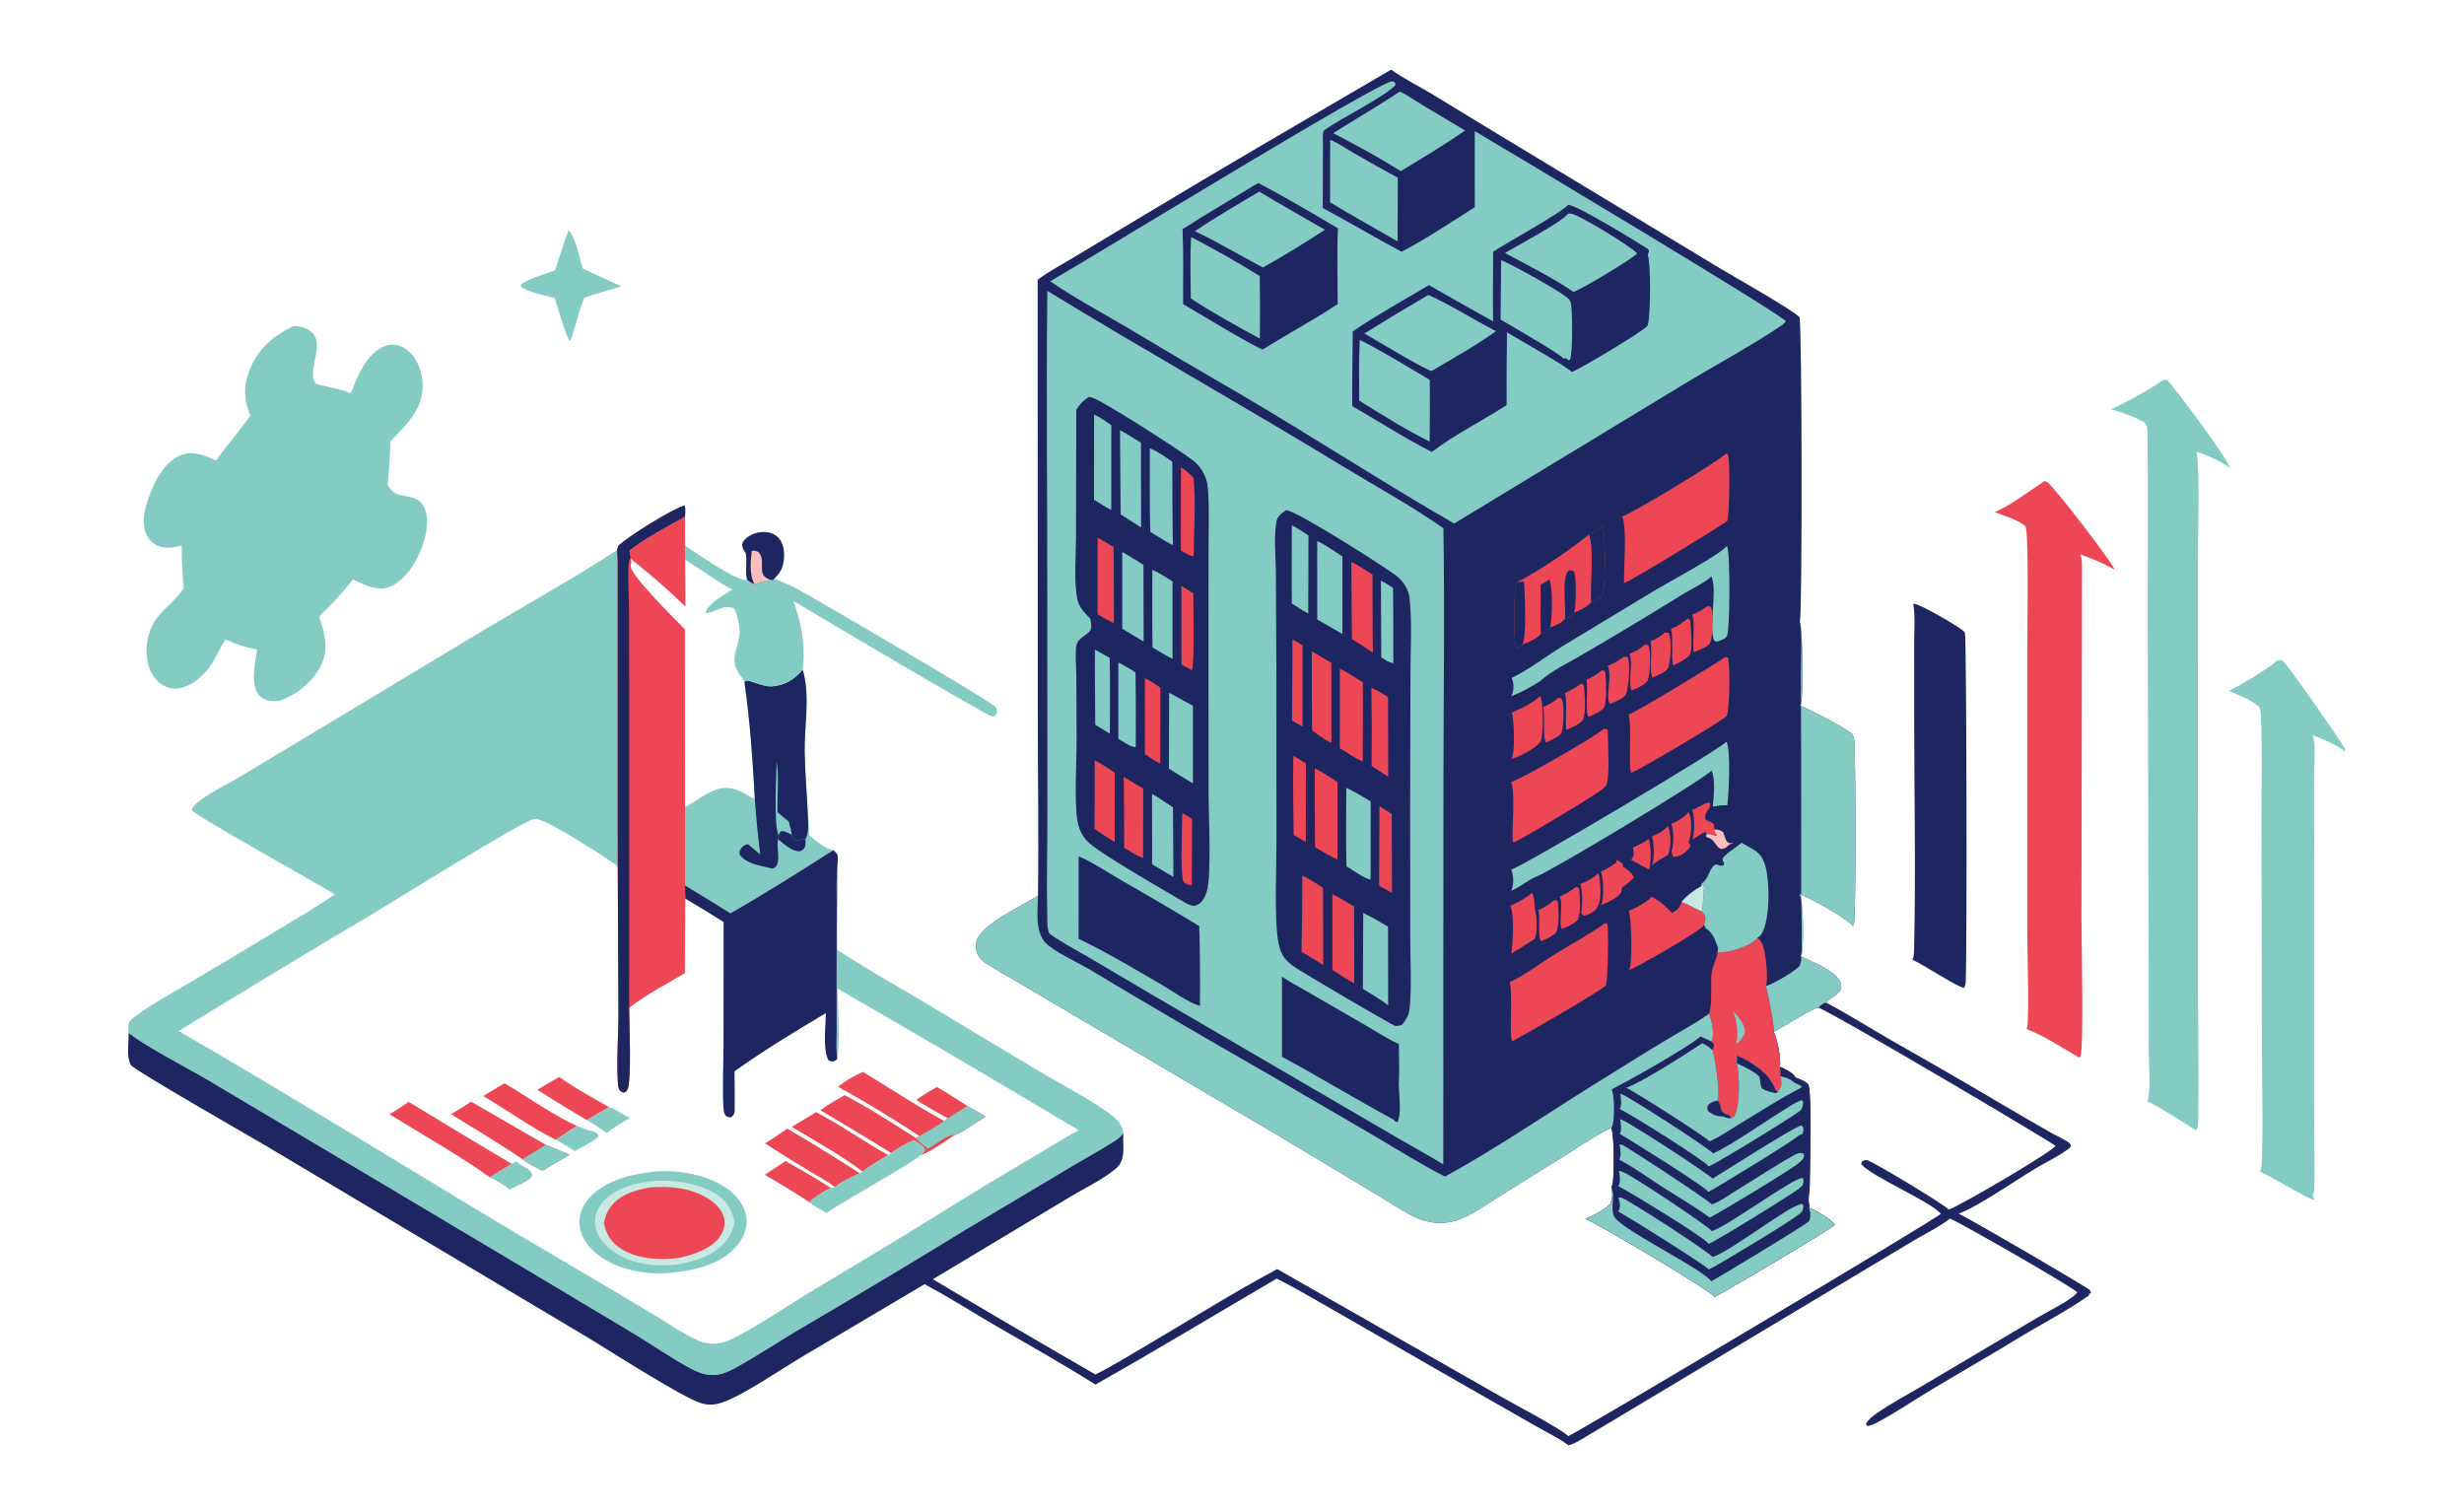 <?xml version="1.0" encoding="utf-8" ?>
<svg xmlns="http://www.w3.org/2000/svg" xmlns:xlink="http://www.w3.org/1999/xlink" width="1006" height="616">
	<path fill="none" transform="matrix(0.602 0 0 0.602 0.001 0)" d="M0 0L1670.57 0C1672.54 3.103 1671.99 7.533 1672 11.106L1672 742.946L1672.01 943.473L1672 997.874C1671.99 1005.12 1672.99 1014.09 1671.77 1021.15C1671.6 1022.18 1671.12 1023.13 1670.57 1024L0 1024L0 0Z"/>
	<path fill="#1D2660" transform="matrix(0.602 0 0 0.602 0.001 0)" d="M943.466 47.225C951.839 53.216 961.586 58.076 970.474 63.366L1015.16 90.551L1166.71 182.105C1175.57 187.453 1215.58 209.981 1220.41 215.089C1222.15 219.147 1222.41 416.813 1220.66 421.327C1222.55 425.42 1223.17 473.296 1221.32 477.845C1221.21 478.107 1221.08 478.361 1220.97 478.619C1226.63 480.937 1253.8 494.552 1256.47 498.229C1257.11 499.735 1257.47 501.113 1257.6 502.742C1258.52 515.003 1258.85 622.613 1257.27 626.63C1257.2 626.795 1257.12 626.954 1257.06 627.118C1256.97 627.319 1256.9 627.524 1256.81 627.724C1256.76 627.844 1256.7 627.96 1256.65 628.078C1253.49 623.245 1226.78 608.464 1220.67 606.484C1223.05 610.8 1223.37 641.542 1221.88 646.874C1221.72 647.433 1221.45 647.991 1221.19 648.508C1228.48 652.091 1245.37 658.361 1248.3 666.437C1248.96 668.249 1248.93 670.269 1247.91 671.948C1245.76 675.48 1240.78 676.622 1238.63 680.035C1236.3 680.338 1234.86 681.645 1233.33 683.437C1229.96 683.1 1208.24 697.324 1202.89 699.776C1205.38 704.722 1207.95 717.954 1207.14 723.458C1210.27 724.711 1216.44 727.696 1217.8 730.862C1220.56 731.832 1224.63 733.284 1226.46 735.62C1228.87 740.753 1227.46 794.615 1227.34 804.638C1227.29 808.404 1225.8 814.173 1227.27 817.525L1226.87 819.096C1231.44 820.828 1241.59 826.727 1244.42 830.54C1242.86 832.895 1171.96 874.862 1162.98 879.47C1159.61 874.979 1084.15 830.024 1075.37 826.665C1080.49 824.569 1088.14 820.471 1092.05 816.583C1093.79 812.691 1093.9 809.158 1092.8 805.067C1093.07 804.535 1093.32 804.117 1093.5 803.556C1094.98 798.822 1094.86 768.697 1092.74 765.052C1083 769.246 1073.41 776.112 1064.4 781.712L1015.42 812.271C1006.98 817.537 998.163 824.031 988.721 827.319C982.782 829.387 976.721 829.851 970.521 828.835C965.476 828.009 960.645 826.171 956.166 823.731C949.107 819.885 942.361 815.313 935.431 811.222L866.532 769.862L739.062 694.848L693.501 667.922C685.09 662.96 676.195 658.261 668.087 652.843Q666.946 652.091 665.968 651.136Q664.989 650.182 664.208 649.061C662.089 646.031 661.371 642.612 662.093 638.97C664.442 627.122 693.759 614.196 703.966 607.443C704.521 565.847 703.808 524.276 703.831 482.683L703.736 189.711C711.032 184.259 719.578 179.735 727.39 175.026L772.589 147.903C829.244 113.733 886.346 80.588 943.466 47.225Z"/>
	<path fill="none" transform="matrix(0.602 0 0 0.602 0.001 0)" d="M1008.45 386.734C1024.22 376.606 1040.55 367.295 1056.48 357.416L1142.11 304.087C1151.3 298.478 1181.21 282.6 1187.09 276.706C1187.31 277.226 1187.38 277.365 1187.57 277.961C1189.71 284.549 1188.51 333.924 1188.54 344.981C1188.74 419.204 1189.61 493.658 1188.1 567.855C1188.05 570.429 1188.05 572.422 1186.83 574.773L1181.12 571.551L1180.6 572.026C1178.52 573.886 1168.27 580.381 1168.26 582.613C1168.26 583.763 1168.8 584.549 1169.36 585.508L1168.71 587.022C1164.76 587.821 1164.05 584.06 1161 588.623C1158.76 591.966 1157.94 596.2 1154.71 598.738L1154.02 599.293C1154.75 600.114 1155.4 600.772 1155.88 601.774C1155.04 604.349 1156.19 606.801 1155.09 609.165C1154.84 612.047 1155.28 615.421 1154.09 618.082C1155.51 619.521 1156.66 620.881 1156.58 623.03C1156.53 624.351 1156.13 625.73 1155.7 626.972L1156.81 629.59C1157.19 630.223 1157.51 630.77 1157.72 631.486C1158.84 635.296 1159.09 640.697 1157.27 644.272C1156.21 647.027 1021.2 729.666 1008.46 736.155C1007.68 695.998 1008.41 655.684 1008.39 615.507L1008.45 386.734Z"/>
	<path fill="#ED4756" transform="matrix(0.602 0 0 0.602 0.001 0)" d="M1120.17 608.195C1124.86 610.235 1130.49 615.443 1134 619.177Q1135.05 618.528 1136.07 617.834C1138.48 616.183 1139.86 614.526 1140.41 611.658C1145.19 613.349 1149.41 616.167 1154.09 618.082C1155.51 619.521 1156.66 620.881 1156.58 623.03C1156.53 624.351 1156.13 625.73 1155.7 626.972C1155.6 627.182 1155.5 627.396 1155.39 627.602C1153.28 631.439 1109.84 656.289 1104.58 657.961C1104.93 657.382 1105.22 656.866 1105.43 656.226C1106.92 651.794 1106.67 621.864 1104.54 617.683C1109.18 616.093 1116.89 611.868 1120.17 608.195Z"/>
	<path fill="#C7E9E1" transform="matrix(0.602 0 0 0.602 0.001 0)" d="M1140.41 611.658C1144.33 606.975 1148.53 604.03 1153.77 600.923L1154.02 599.293C1154.75 600.114 1155.4 600.772 1155.88 601.774C1155.04 604.349 1156.19 606.801 1155.09 609.165C1154.84 612.047 1155.28 615.421 1154.09 618.082C1149.41 616.167 1145.19 613.349 1140.41 611.658Z"/>
	<path fill="#1D2660" transform="matrix(0.602 0 0 0.602 0.001 0)" d="M1025.21 459.754C1037.11 454.044 1048.66 444.963 1060.01 438.038L1123.51 399.666C1132.37 394.392 1165.97 376.434 1171.18 370.328C1171.25 370.463 1171.32 370.596 1171.38 370.733C1173.51 375.549 1173.27 426.412 1171.34 431.294C1169.84 433.56 1166.66 434.461 1164.17 435.183C1158.72 441.54 1089.22 481.836 1076.97 489.314C1066.67 495.606 1056.22 501.717 1045.98 508.106C1039.7 512.023 1033.62 516.366 1027.04 519.773L1026.36 519.625C1028.68 515.647 1045.16 509.549 1044.36 505.226C1044.29 504.865 1044.08 504.439 1043.92 504.101C1039.49 508.544 1030.9 512.908 1024.93 514.762C1025.21 514.307 1025.23 514.29 1025.48 513.744C1027.51 509.398 1026.92 487.627 1025.25 483.254C1031.06 480.968 1040.26 476.324 1044.63 471.983C1045.36 470.613 1045.79 469.864 1045.55 468.247C1039.44 467.332 1032.86 476.195 1026.73 476.995C1029.62 471.888 1040.97 469.545 1045.41 464.568L1044.78 461.821C1038.41 465.735 1031.89 469.696 1024.78 472.099C1025.13 471.537 1025.44 471.027 1025.66 470.402C1026.86 467.084 1026.67 462.938 1025.21 459.754Z"/>
	<path fill="#84CCC3" transform="matrix(0.602 0 0 0.602 0.001 0)" d="M1025.21 459.754C1037.11 454.044 1048.66 444.963 1060.01 438.038L1123.51 399.666C1132.37 394.392 1165.97 376.434 1171.18 370.328C1171.25 370.463 1171.32 370.596 1171.38 370.733C1173.51 375.549 1173.27 426.412 1171.34 431.294C1169.84 433.56 1166.66 434.461 1164.17 435.183C1163.5 434.857 1162.54 434.685 1162.31 433.943C1158.75 422.668 1164.79 402.295 1160.82 390.883C1155.04 395.888 1146.54 399.718 1139.96 403.806Q1105.86 424.957 1071.15 445.099C1062.83 450.001 1051.73 455.199 1044.78 461.821C1038.41 465.735 1031.89 469.696 1024.78 472.099C1025.13 471.537 1025.44 471.027 1025.66 470.402C1026.86 467.084 1026.67 462.938 1025.21 459.754Z"/>
	<path fill="#ED4756" transform="matrix(0.602 0 0 0.602 0.001 0)" d="M1044.63 471.983C1046.72 476.305 1046.75 496.645 1045.29 501.737C1045.04 502.6 1044.51 503.427 1043.92 504.101C1039.49 508.544 1030.9 512.908 1024.93 514.762C1025.21 514.307 1025.23 514.29 1025.48 513.744C1027.51 509.398 1026.92 487.627 1025.25 483.254C1031.06 480.968 1040.26 476.324 1044.63 471.983Z"/>
	<path fill="#ED4756" transform="matrix(0.602 0 0 0.602 0.001 0)" d="M1101.12 445.437L1103.72 445.489C1103.83 445.726 1103.95 445.959 1104.05 446.199C1105.82 450.4 1104.59 466.501 1102.84 470.674C1101.48 473.601 1095.39 475.929 1092.57 477.157L1091.81 477.407C1088.57 471.809 1093.79 458.257 1090.32 451.544C1093.73 450.243 1098.45 447.875 1101.12 445.437Z"/>
	<path fill="#ED4756" transform="matrix(0.602 0 0 0.602 0.001 0)" d="M1086.59 454.421C1088.01 454.787 1087.93 454.826 1088.74 456.069C1089.28 463.397 1089.94 472.507 1088.08 479.627C1086.32 482.358 1080.37 484.874 1077.31 486.251C1074.78 482.315 1077.42 467.182 1075.8 461.044C1079.44 459.784 1083.61 456.895 1086.59 454.421Z"/>
	<path fill="#ED4756" transform="matrix(0.602 0 0 0.602 0.001 0)" d="M1157.76 411.147L1159.99 411.404C1160.16 411.712 1160.42 412.138 1160.54 412.49C1162.15 417.164 1161.81 431.949 1159.68 436.26C1157.59 438.935 1152.73 440.66 1149.68 441.967L1149.13 442.264C1147.08 440.282 1150.12 421.843 1147.62 416.799C1151.08 415.61 1154.9 413.427 1157.76 411.147Z"/>
	<path fill="#ED4756" transform="matrix(0.602 0 0 0.602 0.001 0)" d="M1072.67 463.403C1073.37 463.881 1073.74 464.433 1074.26 465.096C1074.73 471.547 1075.9 482.171 1073.6 488.109C1071.84 491.01 1065.42 493.728 1062.23 495.054C1061.34 486.856 1063.17 478.023 1061.36 469.988C1065.12 468.434 1069.42 465.81 1072.67 463.403Z"/>
	<path fill="#ED4756" transform="matrix(0.602 0 0 0.602 0.001 0)" d="M1144.92 419.314C1145.57 419.799 1145.89 420.352 1146.35 421.009C1146.72 426.336 1148.17 439.656 1146.02 444.268C1143.54 447.026 1138.33 449.77 1134.94 451.172C1133.25 450.272 1134.92 430.454 1133.24 426.461C1137.34 425.073 1141.44 421.853 1144.92 419.314Z"/>
	<path fill="#ED4756" transform="matrix(0.602 0 0 0.602 0.001 0)" d="M1115.25 437.275L1117.68 437.223C1117.78 437.424 1117.89 437.621 1117.98 437.825C1119.81 441.736 1119.11 457.385 1117.53 461.371C1116.26 464.164 1110.11 466.798 1107.3 468.095L1106.67 468.379C1103.75 463.541 1107.9 449.944 1105.15 443.367C1108.5 442.142 1112.78 439.867 1115.25 437.275Z"/>
	<path fill="#ED4756" transform="matrix(0.602 0 0 0.602 0.001 0)" d="M1128.8 429.107L1131.53 429.024C1131.65 429.275 1131.78 429.521 1131.89 429.775C1133.89 434.339 1133.09 448.826 1131.2 453.377C1129.31 456.035 1124.19 458.109 1121.18 459.33L1120.64 459.542C1118.29 455.5 1120.87 440.953 1119.37 434.866C1122.46 433.759 1126.55 431.483 1128.8 429.107Z"/>
	<path fill="#ED4756" transform="matrix(0.602 0 0 0.602 0.001 0)" d="M1056.82 473.185C1057.61 473.329 1058.79 473.265 1059.18 474.026C1061.28 478.074 1060.3 492.464 1059.14 496.953C1057.44 499.651 1051.57 502.1 1048.6 503.471C1045.94 501.498 1048.24 484.42 1046.47 479.466C1049.55 478.408 1054.6 475.579 1056.82 473.185Z"/>
	<path fill="#1D2660" transform="matrix(0.602 0 0 0.602 0.001 0)" d="M1170.87 503.033C1173.95 508.409 1172.45 538.686 1171.48 546.097C1174.25 546.608 1176.37 546.97 1178.16 549.389C1180.97 553.188 1181.58 558.349 1180.7 562.89C1180.11 565.993 1178.79 569.862 1175.95 571.573C1175.83 571.647 1175.7 571.699 1175.57 571.762C1175.11 572.062 1175.35 571.959 1174.78 572.109C1174 572.316 1173.3 572.411 1172.67 572.968C1171.54 573.98 1170.35 575.088 1168.85 575.518C1164.68 576.718 1163.49 570.629 1160.33 568.894C1160.05 568.74 1159.76 568.605 1159.48 568.461C1157.58 571.545 1128.33 589.946 1124 591.41C1123.26 591.659 1122.62 591.604 1121.86 591.548L1120.16 590.433L1118.6 589.606C1114.34 587.783 1110.28 585.332 1106.21 583.117C1101.21 578.859 1094.46 575.579 1089.07 571.494L1088.17 571.998C1087.54 577.116 1093.93 578.404 1096.05 582.274C1096.2 582.548 1096.34 582.829 1096.48 583.107C1098.35 584.229 1099.72 584.73 1100.8 586.71L1100.77 587.829C1102.78 589.231 1107.19 592.347 1107.8 594.755C1107.84 594.891 1107.83 595.034 1107.84 595.173C1105.61 597.807 1102.71 599.802 1099.99 601.901L1099.5 605.101C1099.68 605.062 1099.85 605.029 1100.03 604.985C1104.41 603.882 1107.58 600.32 1111.97 599.441L1112.4 600.096C1106.3 605.243 1030.55 651.191 1026.52 651.385C1026.34 651.394 1026.17 651.353 1026 651.336L1025.87 649.74C1029.81 645.321 1039.48 644.671 1041.6 639.064L1040.62 636.978C1040.75 636.726 1040.89 636.478 1041.01 636.221C1042.74 632.533 1042.42 620.965 1041.06 617.057C1041.74 616.504 1042.31 615.802 1042.9 615.16C1043.55 610.463 1044.45 603.245 1041.89 599.052C1041.49 599.537 1041.41 599.674 1040.85 600.118C1038.46 602.015 1029.89 607.215 1027.28 606.822C1032.15 602.851 1038.36 601.118 1043.08 597.256L1042.31 594.328C1036.12 596.873 1031.14 601.453 1024.98 604.067C1025.08 603.819 1025.19 603.573 1025.28 603.322C1026.72 599.469 1026.59 593.436 1024.89 589.722C1033.03 587.509 1166.62 508.104 1170.87 503.033Z"/>
	<path fill="#84CCC3" transform="matrix(0.602 0 0 0.602 0.001 0)" d="M1170.87 503.033C1173.95 508.409 1172.45 538.686 1171.48 546.097C1168.12 546.182 1164.97 546.513 1161.66 547.084C1162.17 540.199 1163.69 528.8 1160.73 522.596C1155.89 528.295 1053.24 590.106 1042.31 594.328C1036.12 596.873 1031.14 601.453 1024.98 604.067C1025.08 603.819 1025.19 603.573 1025.28 603.322C1026.72 599.469 1026.59 593.436 1024.89 589.722C1033.03 587.509 1166.62 508.104 1170.87 503.033Z"/>
	<path fill="#1D2660" transform="matrix(0.602 0 0 0.602 0.001 0)" d="M1161.66 547.084C1164.97 546.513 1168.12 546.182 1171.48 546.097C1174.25 546.608 1176.37 546.97 1178.16 549.389C1180.97 553.188 1181.58 558.349 1180.7 562.89C1180.11 565.993 1178.79 569.862 1175.95 571.573C1175.83 571.647 1175.7 571.699 1175.57 571.762C1175.11 572.062 1175.35 571.959 1174.78 572.109C1174 572.316 1173.3 572.411 1172.67 572.968C1171.54 573.98 1170.35 575.088 1168.85 575.518C1164.68 576.718 1163.49 570.629 1160.33 568.894C1160.05 568.74 1159.76 568.605 1159.48 568.461L1157.14 567.565L1157.18 565.994C1160.93 564.688 1161.36 566.987 1164.46 566.629C1163.35 565.037 1162.42 564.393 1162.63 562.421L1162.45 559.344C1161.39 557.676 1159.99 557.332 1158.21 556.721C1157.11 556.341 1157.03 555.922 1156.34 555.019C1156.31 551.886 1157.52 550.416 1159.33 547.979L1161.66 547.084Z"/>
	<path fill="#FABEBE" transform="matrix(0.602 0 0 0.602 0.001 0)" d="M1157.18 565.994C1160.93 564.688 1161.36 566.987 1164.46 566.629C1163.35 565.037 1162.42 564.393 1162.63 562.421C1165.14 562.718 1166.96 562.713 1168.82 564.609C1169.43 566.398 1170.37 570.614 1172.07 571.408C1173.22 571.944 1174.34 571.834 1175.57 571.762C1175.11 572.062 1175.35 571.959 1174.78 572.109C1174 572.316 1173.3 572.411 1172.67 572.968C1171.54 573.98 1170.35 575.088 1168.85 575.518C1164.68 576.718 1163.49 570.629 1160.33 568.894C1160.05 568.74 1159.76 568.605 1159.48 568.461L1157.14 567.565L1157.18 565.994Z"/>
	<path fill="#ED4756" transform="matrix(0.602 0 0 0.602 0.001 0)" d="M1096.48 583.107C1098.35 584.229 1099.72 584.73 1100.8 586.71L1100.77 587.829C1102.78 589.231 1107.19 592.347 1107.8 594.755C1107.84 594.891 1107.83 595.034 1107.84 595.173C1105.61 597.807 1102.71 599.802 1099.99 601.901L1099.5 605.101C1097.69 608.698 1089.44 612.471 1085.65 613.88C1085.91 613.443 1086.25 612.94 1086.43 612.444C1087.79 608.592 1087.42 594.96 1085.69 591.13C1089.5 589.47 1092.95 587.421 1096.27 584.937L1096.48 583.107Z"/>
	<path fill="#ED4756" transform="matrix(0.602 0 0 0.602 0.001 0)" d="M1100.77 587.829C1102.78 589.231 1107.19 592.347 1107.8 594.755C1107.84 594.891 1107.83 595.034 1107.84 595.173C1105.61 597.807 1102.71 599.802 1099.99 601.901C1101.64 596.634 1102.42 593.164 1100.77 587.829Z"/>
	<path fill="#ED4756" transform="matrix(0.602 0 0 0.602 0.001 0)" d="M1147.64 549.271C1151.62 547.918 1154.98 544.75 1159.23 544.336L1160.01 545.336L1159.33 547.979C1157.52 550.416 1156.31 551.886 1156.34 555.019C1157.03 555.922 1157.11 556.341 1158.21 556.721C1159.99 557.332 1161.39 557.676 1162.45 559.344L1162.63 562.421C1162.42 564.393 1163.35 565.037 1164.46 566.629C1161.36 566.987 1160.93 564.688 1157.18 565.994L1156.97 564.129C1153.5 565.195 1151.13 567.767 1147.87 569.135C1149.31 564.663 1149.48 553.659 1147.64 549.271Z"/>
	<path fill="#ED4756" transform="matrix(0.602 0 0 0.602 0.001 0)" d="M1130.98 560.278C1131.34 560.848 1131.65 561.422 1131.89 562.055C1133.42 566.241 1133.24 575.843 1131.25 579.799C1127.63 581.992 1123.22 584.105 1120.24 587.119C1120.35 586.87 1120.46 586.623 1120.56 586.37C1121.96 582.766 1121.99 570.847 1120.24 567.261C1123.86 565.855 1128.6 563.4 1130.98 560.278Z"/>
	<path fill="#ED4756" transform="matrix(0.602 0 0 0.602 0.001 0)" d="M1107.35 574.868C1110.79 573.112 1115.22 571.439 1118.1 568.885C1120.03 573.786 1119.66 584.472 1118.6 589.606C1114.34 587.783 1110.28 585.332 1106.21 583.117C1107.62 581.431 1108.18 579.966 1107.98 577.731C1107.89 576.763 1107.62 575.8 1107.35 574.868Z"/>
	<path fill="none" transform="matrix(0.602 0 0 0.602 0.001 0)" d="M1131.25 579.799L1132.27 582.672C1130.4 586.255 1124.86 588.884 1121.19 590.151C1120.87 590.263 1120.49 590.349 1120.16 590.433L1120.24 587.119C1123.22 584.105 1127.63 581.992 1131.25 579.799Z"/>
	<path fill="none" transform="matrix(0.602 0 0 0.602 0.001 0)" d="M1147.87 569.135C1151.13 567.767 1153.5 565.195 1156.97 564.129L1157.18 565.994L1157.14 567.565C1155.91 569.301 1153.53 571.719 1151.4 572.253C1150.77 572.412 1150.09 572.44 1149.44 572.453C1148.36 571.408 1148.19 570.538 1147.87 569.135Z"/>
	<path fill="#ED4756" transform="matrix(0.602 0 0 0.602 0.001 0)" d="M1133.49 558.723C1137.52 557.084 1142.53 554.16 1145.21 550.712C1145.61 551.454 1145.96 552.219 1146.18 553.039C1147.32 557.317 1147.41 566.961 1145.15 570.809L1146.5 573.641C1145.29 576.278 1141.63 579.483 1138.89 580.439C1137.6 580.888 1136.29 581.051 1134.93 581.112C1134.05 579.94 1133.92 578.706 1133.67 577.301C1135.27 572.538 1135.25 563.344 1133.49 558.723Z"/>
	<path fill="none" transform="matrix(0.602 0 0 0.602 0.001 0)" d="M1145.15 570.809L1146.5 573.641C1145.29 576.278 1141.63 579.483 1138.89 580.439C1137.6 580.888 1136.29 581.051 1134.93 581.112C1134.05 579.94 1133.92 578.706 1133.67 577.301C1137.66 575.995 1141.57 573.014 1145.15 570.809Z"/>
	<path fill="#ED4756" transform="matrix(0.602 0 0 0.602 0.001 0)" d="M1069 601.409C1070.24 601.662 1070.21 601.694 1071 602.691C1071.47 608.565 1072.42 617.871 1070.24 623.367C1068.45 626.329 1062.57 628.683 1059.35 630.006C1056.78 627.058 1060.44 613.155 1057.81 608.074C1061.65 606.369 1065.66 603.951 1069 601.409Z"/>
	<path fill="#ED4756" transform="matrix(0.602 0 0 0.602 0.001 0)" d="M1054.14 610.379C1055.6 610.614 1055.59 610.561 1056.54 611.689C1057.13 617.863 1057.56 626.173 1055.57 632.103C1053.59 634.728 1048.43 637.099 1045.3 638.213C1042.38 635.865 1045.03 622.011 1043.19 617.261C1046.7 615.86 1051.39 612.951 1054.14 610.379Z"/>
	<path fill="#ED4756" transform="matrix(0.602 0 0 0.602 0.001 0)" d="M1071.74 599.487C1075.44 598.249 1081.25 595.16 1083.85 592.278C1083.91 592.441 1083.97 592.605 1084.03 592.767C1084.44 593.863 1084.81 594.947 1084.94 596.119C1085.43 600.718 1086.18 611.363 1083.42 614.903C1082.67 617.183 1080.05 618.729 1077.99 619.799C1076.89 620.37 1075.66 620.713 1074.46 621.018C1073.19 620.431 1073.08 620.17 1072.3 618.979C1073.29 613.908 1073.42 604.41 1071.74 599.487Z"/>
	<path fill="none" transform="matrix(0.602 0 0 0.602 0.001 0)" d="M1072.3 618.979C1075.68 616.384 1079.42 612.808 1083.49 611.467L1084.29 612.219L1083.42 614.903C1082.67 617.183 1080.05 618.729 1077.99 619.799C1076.89 620.37 1075.66 620.713 1074.46 621.018C1073.19 620.431 1073.08 620.17 1072.3 618.979Z"/>
	<path fill="#ED4756" transform="matrix(0.602 0 0 0.602 0.001 0)" d="M1170.83 307.441L1171.77 308.125C1173.59 311.99 1172.81 348.388 1171.56 353.171C1168.59 355.928 1105.92 394.045 1101.42 395.509C1101.12 385.417 1103.64 357.872 1100.13 350.302C1109.29 346.77 1163.86 313.904 1170.83 307.441Z"/>
	<path fill="#ED4756" transform="matrix(0.602 0 0 0.602 0.001 0)" d="M1088.89 625.913C1089.65 626.244 1089.74 626.09 1090.04 626.75C1091.24 629.391 1090.34 664.932 1089.2 668.147C1087.8 670.926 1033.24 702.194 1025.64 706.223C1023.2 704.268 1026.34 672.252 1023.77 666.07C1032.93 662.174 1043.42 654.05 1052.12 648.625C1064.28 641.05 1077.2 634.128 1088.89 625.913Z"/>
	<path fill="#ED4756" transform="matrix(0.602 0 0 0.602 0.001 0)" d="M1086.66 355.781C1089.09 360.586 1088.91 397.548 1086.96 403.068C1086.78 403.568 1086.75 403.624 1086.55 404.053C1084.77 406.236 1081.75 407.655 1079.1 408.522C1076.7 411.22 1071.18 414.372 1067.66 415.363C1066.17 417.667 1063.76 418.736 1061.24 419.64C1059.17 422.634 1054.79 424.461 1051.39 425.465C1050.44 427.54 1047.75 428.836 1045.65 429.599C1045.45 429.674 1045.24 429.741 1045.04 429.812C1042.52 433.006 1036.55 435.703 1032.62 436.891C1032.16 437.826 1031.2 438.693 1030.51 439.482L1028.77 439.582C1028.35 438.919 1028.08 438.48 1027.88 437.714C1026.6 432.875 1026.55 398.325 1028.6 395.086Q1041.52 388.029 1053.79 379.882Q1066.05 371.735 1077.57 362.558C1080.23 361.037 1085.43 358.762 1086.66 355.781Z"/>
	<path fill="#1D2660" transform="matrix(0.602 0 0 0.602 0.001 0)" d="M1086.66 355.781C1089.09 360.586 1088.91 397.548 1086.96 403.068C1086.78 403.568 1086.75 403.624 1086.55 404.053C1084.77 406.236 1081.75 407.655 1079.1 408.522C1078.34 397.505 1081.39 371.658 1077.57 362.558C1080.23 361.037 1085.43 358.762 1086.66 355.781Z"/>
	<path fill="#1D2660" transform="matrix(0.602 0 0 0.602 0.001 0)" d="M1028.6 395.086C1030.16 394.802 1032.31 394.028 1033.69 394.773C1034.03 402.923 1035.5 430.94 1032.62 436.891C1032.16 437.826 1031.2 438.693 1030.51 439.482L1028.77 439.582C1028.35 438.919 1028.08 438.48 1027.88 437.714C1026.6 432.875 1026.55 398.325 1028.6 395.086Z"/>
	<path fill="#1D2660" transform="matrix(0.602 0 0 0.602 0.001 0)" d="M1044.73 396.532C1046.96 395.453 1048.88 394.562 1050.68 392.807C1053.42 398.788 1052.66 419.007 1051.39 425.465C1050.44 427.54 1047.75 428.836 1045.65 429.599C1045.45 429.674 1045.24 429.741 1045.04 429.812C1044.43 418.782 1045.22 407.609 1044.73 396.532Z"/>
	<path fill="#1D2660" transform="matrix(0.602 0 0 0.602 0.001 0)" d="M1061.24 419.64C1062.37 411.87 1058.91 392.383 1063.71 387.057C1065.73 386.617 1065.67 386.436 1067.53 387.596C1069.22 391.687 1068.97 410.877 1067.66 415.363C1066.17 417.667 1063.76 418.736 1061.24 419.64Z"/>
	<path fill="#ED4756" transform="matrix(0.602 0 0 0.602 0.001 0)" d="M1170.22 445.445L1172.01 446.043C1173.36 451.379 1173.21 481.045 1171.04 485.48C1168.9 488.631 1112.93 521.33 1106.48 524.163C1103.91 521.936 1107.16 491.159 1104.39 484.627C1110.06 482.75 1162.54 450.937 1170.22 445.445Z"/>
	<path fill="#ED4756" transform="matrix(0.602 0 0 0.602 0.001 0)" d="M1087.36 494.431L1089.78 494.48L1090.4 495.233C1090.42 502.451 1092.03 527.997 1089.25 532.961C1086.9 536.784 1032.81 568.577 1027.26 570.999L1025.92 571.044C1025.16 561.574 1028.06 537.458 1024.72 530.465C1031.32 528.541 1083.75 498.59 1087.36 494.431Z"/>
	<path fill="#ED4756" transform="matrix(0.602 0 0 0.602 0.001 0)" d="M1024.31 614.217C1028.94 612.547 1035.36 608.73 1038.98 605.424C1040.84 608.939 1040.68 613.151 1041.06 617.057C1042.42 620.965 1042.74 632.533 1041.01 636.221C1040.89 636.478 1040.75 636.726 1040.62 636.978C1035.35 640.019 1030.27 643.931 1024.85 646.606C1026.16 640.219 1027.12 619.819 1024.31 614.217Z"/>
	<path fill="#1D2660" transform="matrix(0.602 0 0 0.602 0.001 0)" d="M1191.92 635.97C1196.04 639.115 1196.83 645.114 1197.46 650.052C1198.16 655.508 1199.09 663.483 1197.6 668.794C1198.95 673.025 1203.81 697.099 1202.89 699.776C1205.38 704.722 1207.95 717.954 1207.14 723.458C1210.27 724.711 1216.44 727.696 1217.8 730.862C1220.56 731.832 1224.63 733.284 1226.46 735.62C1228.87 740.753 1227.46 794.615 1227.34 804.638C1227.29 808.404 1225.8 814.173 1227.27 817.525L1226.87 819.096C1231.44 820.828 1241.59 826.727 1244.42 830.54C1242.86 832.895 1171.96 874.862 1162.98 879.47C1159.61 874.979 1084.15 830.024 1075.37 826.665C1080.49 824.569 1088.14 820.471 1092.05 816.583C1093.79 812.691 1093.9 809.158 1092.8 805.067C1093.07 804.535 1093.32 804.117 1093.5 803.556C1094.98 798.822 1094.86 768.697 1092.74 765.052C1093.06 764.489 1093.33 763.919 1093.54 763.311C1095.09 758.986 1094.96 742.623 1093.03 738.782C1104.45 733.023 1144.97 710.292 1153.23 702.953C1155.77 703.843 1158.3 705.226 1160.74 706.361C1161.03 705.749 1161.24 705.406 1161.4 704.775C1162.51 700.53 1161.05 691.335 1158.93 687.579C1161.65 681.608 1159.86 666.76 1160.86 659.475C1161.51 654.745 1164.36 650.598 1164.77 645.89Q1167.26 645.952 1169.74 645.637C1176.32 644.828 1187.7 641.331 1191.92 635.97Z"/>
	<path fill="#ED4756" transform="matrix(0.602 0 0 0.602 0.001 0)" d="M1191.92 635.97C1196.04 639.115 1196.83 645.114 1197.46 650.052C1198.16 655.508 1199.09 663.483 1197.6 668.794C1198.95 673.025 1203.81 697.099 1202.89 699.776C1205.38 704.722 1207.95 717.954 1207.14 723.458C1207.4 725.616 1207.77 727.728 1207.47 729.898C1208.13 732.917 1208.68 735.872 1206.93 738.672C1206.62 739.184 1206.25 739.641 1205.84 740.078L1204.35 739.754C1204.31 739.629 1204.29 739.502 1204.24 739.38C1202.98 735.681 1198.7 728.512 1195.15 726.763C1194.37 725.197 1193.94 725.171 1192.42 724.389C1188.75 721.243 1182.5 717.591 1177.92 716.024C1178.17 717.862 1178.41 719.327 1177.89 721.13C1179.92 728.353 1180.07 749.848 1176.56 756.229C1175.89 757.444 1175.14 757.671 1173.97 758.328L1173.17 756.619C1170.85 755.699 1168.77 755.103 1167.37 752.867C1166.92 750.286 1166.72 748.261 1164.75 746.334C1164.99 745.862 1165.01 745.848 1165.22 745.285C1166.47 741.86 1163.24 715.942 1161.35 712.11C1162.02 710.813 1162.27 709.942 1162.45 708.493L1160.74 706.361C1161.03 705.749 1161.24 705.406 1161.4 704.775C1162.51 700.53 1161.05 691.335 1158.93 687.579C1161.65 681.608 1159.86 666.76 1160.86 659.475C1161.51 654.745 1164.36 650.598 1164.77 645.89Q1167.26 645.952 1169.74 645.637C1176.32 644.828 1187.7 641.331 1191.92 635.97Z"/>
	<path fill="none" transform="matrix(0.602 0 0 0.602 0.001 0)" d="M1177.47 707.872C1180.16 706.747 1182.01 703.045 1183.41 700.616C1188.2 704.944 1190.96 715.738 1192.92 721.886L1192.42 724.389C1188.75 721.243 1182.5 717.591 1177.92 716.024C1178.28 713.034 1178.1 710.8 1177.47 707.872Z"/>
	<path fill="#84CCC3" transform="matrix(0.602 0 0 0.602 0.001 0)" d="M1175.33 686.162C1176.48 687.044 1177.6 687.972 1178.53 689.096C1180.89 691.985 1183.76 696.803 1183.41 700.616C1182.01 703.045 1180.16 706.747 1177.47 707.872C1177.54 707.629 1177.61 707.387 1177.67 707.142C1179.03 701.888 1178 690.781 1175.33 686.162Z"/>
	<path fill="#84CCC3" transform="matrix(0.602 0 0 0.602 0.001 0)" d="M1154.42 707.507C1157.15 708.81 1159.17 709.989 1161.35 712.11C1163.24 715.942 1166.47 741.86 1165.22 745.285C1165.01 745.848 1164.99 745.862 1164.75 746.334C1166.72 748.261 1166.92 750.286 1167.37 752.867C1168.77 755.103 1170.85 755.699 1173.17 756.619L1173.97 758.328C1175.14 757.671 1175.89 757.444 1176.56 756.229C1180.07 749.848 1179.92 728.353 1177.89 721.13C1178.41 719.327 1178.17 717.862 1177.92 716.024C1182.5 717.591 1188.75 721.243 1192.42 724.389C1193.94 725.171 1194.37 725.197 1195.15 726.763C1198.7 728.512 1202.98 735.681 1204.24 739.38C1204.29 739.502 1204.31 739.629 1204.35 739.754L1205.84 740.078C1206.25 739.641 1206.62 739.184 1206.93 738.672C1208.68 735.872 1208.13 732.917 1207.47 729.898C1210.96 730.456 1214.21 731.75 1216.85 734.153L1221.73 736.627L1221.8 737.549C1207.29 744.961 1193.38 753.968 1179.47 762.452C1172.99 766.406 1166.33 771.019 1159.4 774.074C1158.02 771.775 1108.15 739.902 1102.88 737.731C1113.08 734.237 1143.95 714.602 1154.42 707.507Z"/>
	<path fill="#1D2660" transform="matrix(0.602 0 0 0.602 0.001 0)" d="M1177.92 716.024C1182.5 717.591 1188.75 721.243 1192.42 724.389C1193.94 725.171 1194.37 725.197 1195.15 726.763C1198.7 728.512 1202.98 735.681 1204.24 739.38C1204.29 739.502 1204.31 739.629 1204.35 739.754L1205.84 740.078C1205.54 740.856 1204.91 740.943 1204.2 741.326C1200.92 740.628 1198.03 740.049 1195.13 738.271C1193.5 735.633 1194.02 733.61 1193.35 730.661C1193.32 730.517 1193.28 730.374 1193.25 730.23C1189.98 726.781 1182.33 723.074 1177.89 721.13C1178.41 719.327 1178.17 717.862 1177.92 716.024Z"/>
	<path fill="#1D2660" transform="matrix(0.602 0 0 0.602 0.001 0)" d="M1164.75 746.334C1166.72 748.261 1166.92 750.286 1167.37 752.867C1168.77 755.103 1170.85 755.699 1173.17 756.619L1173.97 758.328C1171.71 758.869 1169.85 757.177 1167.57 757.132C1164.02 757.062 1161.64 755.8 1158.74 753.796C1157.76 751.935 1157.65 751.988 1158.17 749.812C1159.97 747.55 1162.11 747.103 1164.75 746.334Z"/>
	<path fill="#84CCC3" transform="matrix(0.602 0 0 0.602 0.001 0)" d="M1092.8 805.067C1092.89 805.241 1092.97 805.413 1093.05 805.589C1095.67 811.738 1091.58 820.174 1095.15 825.636C1100.98 834.566 1154.77 860.662 1160.6 868.936C1166.5 865.873 1224.38 830.707 1226.75 828.398C1228.1 825.895 1228.01 822.938 1227.24 820.249C1227.13 819.861 1227 819.478 1226.87 819.096C1231.44 820.828 1241.59 826.727 1244.42 830.54C1242.86 832.895 1171.96 874.862 1162.98 879.47C1159.61 874.979 1084.15 830.024 1075.37 826.665C1080.49 824.569 1088.14 820.471 1092.05 816.583C1093.79 812.691 1093.9 809.158 1092.8 805.067Z"/>
	<path fill="#84CCC3" transform="matrix(0.602 0 0 0.602 0.001 0)" d="M1098.38 776.154C1098.68 776.156 1099.3 776.134 1099.64 776.213C1102.25 776.826 1159.04 814.252 1160.96 816.797C1166.44 815.042 1172.09 810.699 1177.04 807.679C1190.33 799.577 1203.56 790.748 1217.13 783.183C1219.23 782.011 1220.81 781.647 1223.11 782.344L1223.57 784.13C1222.89 786.01 1222.28 786.764 1220.73 788.014C1219.17 790.629 1165.04 823.23 1159.54 825.755C1149.14 818.182 1137.73 811.559 1126.9 804.596C1117.45 798.522 1108.08 791.661 1098.17 786.401C1099.84 783.774 1098.87 779.061 1098.38 776.154Z"/>
	<path fill="#84CCC3" transform="matrix(0.602 0 0 0.602 0.001 0)" d="M1097.89 794.117C1098.77 794.2 1098.67 794.164 1099.62 794.389C1104.97 795.664 1159.52 832.266 1161.01 834.95C1172.41 831.214 1216.47 798.396 1222.63 798.88L1223.25 800.707C1222.69 803.544 1222.91 803.88 1220.62 805.561C1218.83 807.862 1163.31 841.978 1158.88 843.605C1155.88 839.045 1105.96 808.816 1097.53 804.392C1099.37 801.315 1098.55 797.433 1097.89 794.117Z"/>
	<path fill="#84CCC3" transform="matrix(0.602 0 0 0.602 0.001 0)" d="M1098.8 759.008C1102.52 759.339 1158.28 795.846 1161.44 799.344C1169.7 794.332 1217.26 763.797 1221.72 763.277L1222.88 764.224C1223.19 766.074 1223.16 767.087 1222.56 768.872L1219.89 770.057C1218.49 772.318 1164.42 805.388 1158.6 808.342C1157.03 805.061 1105.76 773.278 1098.56 768.974C1100 766.71 1099.15 761.595 1098.8 759.008Z"/>
	<path fill="#84CCC3" transform="matrix(0.602 0 0 0.602 0.001 0)" d="M1098.95 741.858C1099.09 741.868 1099.23 741.871 1099.37 741.886C1102.5 742.243 1159.15 778.836 1161.83 782.213C1173.67 777.089 1195.78 761.422 1207.81 754.035C1212.26 751.305 1216.92 747.877 1221.83 746.088L1222.82 746.865C1222.84 749.739 1222.87 750.305 1221.39 752.73C1219.51 755.272 1165.12 788.389 1158.92 791.098C1157.36 787.825 1105.72 755.43 1098.48 752.083C1100.13 749.581 1099.24 744.697 1098.95 741.858Z"/>
	<path fill="#84CCC3" transform="matrix(0.602 0 0 0.602 0.001 0)" d="M1097.63 812.078C1098.27 812.067 1098.89 812.101 1099.52 812.212C1103.35 812.887 1158.9 849.025 1161.47 852.499C1175.07 847.992 1212.46 817.783 1222.34 816.367L1223.07 817.886C1222.68 820.534 1222.89 821.035 1220.92 822.77C1218.21 826.058 1165.56 857.857 1158.95 860.957C1157.25 858.477 1104.03 824.91 1097.44 821.658C1097.6 821.383 1097.77 821.114 1097.91 820.832C1099.28 818.199 1098.41 814.77 1097.63 812.078Z"/>
	<path fill="#84CCC3" transform="matrix(0.602 0 0 0.602 0.001 0)" d="M703.966 607.443C703.789 617.175 701.849 631.383 708.874 639.138C714.309 645.137 731.482 653.027 739.09 657.555Q798.457 693.18 858.574 727.523L930.703 769.552C946.956 779.113 963.187 789.326 979.929 797.959C1014.58 779.05 1047.71 756.206 1081.28 735.385C1096.84 725.74 1112.29 715.961 1127.96 706.498C1138.19 700.316 1149.21 694.487 1158.93 687.579C1161.05 691.335 1162.51 700.53 1161.4 704.775C1161.24 705.406 1161.03 705.749 1160.74 706.361C1158.3 705.226 1155.77 703.843 1153.23 702.953C1144.97 710.292 1104.45 733.023 1093.03 738.782C1094.96 742.623 1095.09 758.986 1093.54 763.311C1093.33 763.919 1093.06 764.489 1092.74 765.052C1083 769.246 1073.41 776.112 1064.4 781.712L1015.42 812.271C1006.98 817.537 998.163 824.031 988.721 827.319C982.782 829.387 976.721 829.851 970.521 828.835C965.476 828.009 960.645 826.171 956.166 823.731C949.107 819.885 942.361 815.313 935.431 811.222L866.532 769.862L739.062 694.848L693.501 667.922C685.09 662.96 676.195 658.261 668.087 652.843Q666.946 652.091 665.968 651.136Q664.989 650.182 664.208 649.061C662.089 646.031 661.371 642.612 662.093 638.97C664.442 627.122 693.759 614.196 703.966 607.443Z"/>
	<path fill="#84CCC3" transform="matrix(0.602 0 0 0.602 0.001 0)" d="M1220.66 421.327C1222.55 425.42 1223.17 473.296 1221.32 477.845C1221.21 478.107 1221.08 478.361 1220.97 478.619C1226.63 480.937 1253.8 494.552 1256.47 498.229C1257.11 499.735 1257.47 501.113 1257.6 502.742C1258.52 515.003 1258.85 622.613 1257.27 626.63C1257.2 626.795 1257.12 626.954 1257.06 627.118C1256.97 627.319 1256.9 627.524 1256.81 627.724C1256.76 627.844 1256.7 627.96 1256.65 628.078C1253.49 623.245 1226.78 608.464 1220.67 606.484C1223.05 610.8 1223.37 641.542 1221.88 646.874C1221.72 647.433 1221.45 647.991 1221.19 648.508C1228.48 652.091 1245.37 658.361 1248.3 666.437C1248.96 668.249 1248.93 670.269 1247.91 671.948C1245.76 675.48 1240.78 676.622 1238.63 680.035C1236.3 680.338 1234.86 681.645 1233.33 683.437C1229.96 683.1 1208.24 697.324 1202.89 699.776C1203.81 697.099 1198.95 673.025 1197.6 668.794C1202.09 667.615 1218.22 658.264 1220.58 654.91C1221.08 653.587 1221.5 652.247 1221.59 650.827C1222.42 636.159 1221.6 620.919 1221.57 606.2L1221.55 519.23L1221.35 455.117C1221.32 444.279 1222.45 431.989 1220.66 421.327Z"/>
	<path fill="#84CCC3" transform="matrix(0.602 0 0 0.602 0.001 0)" d="M1181.12 571.551L1186.83 574.773C1192.44 577.702 1195.12 580.421 1197.03 586.512C1200.34 597.03 1200.54 622.894 1195.08 632.691C1194.22 634.228 1193.43 635.09 1191.92 635.97C1187.7 641.331 1176.32 644.828 1169.74 645.637Q1167.26 645.951 1164.77 645.89C1165.02 644.958 1165.11 643.971 1165.26 643.016C1163.52 638.052 1161.57 632.206 1156.81 629.59L1155.7 626.972C1156.13 625.73 1156.53 624.351 1156.58 623.03C1156.66 620.881 1155.51 619.521 1154.09 618.082C1155.28 615.421 1154.84 612.047 1155.09 609.165C1156.19 606.801 1155.04 604.349 1155.88 601.774C1155.4 600.772 1154.75 600.114 1154.02 599.293L1154.71 598.738C1157.94 596.2 1158.76 591.966 1161 588.623C1164.05 584.06 1164.76 587.821 1168.71 587.022L1169.36 585.508C1168.8 584.549 1168.26 583.763 1168.26 582.613C1168.27 580.381 1178.52 573.886 1180.6 572.026L1181.12 571.551Z"/>
	<path fill="none" transform="matrix(0.602 0 0 0.602 0.001 0)" d="M1155.09 609.165C1156.19 606.801 1155.04 604.349 1155.88 601.774C1160.27 603.9 1163.85 611.589 1165.39 615.987C1166.67 619.624 1167.64 623.874 1166.24 627.591L1164.8 628.103C1158.65 624.165 1158.41 615.056 1155.09 609.165Z"/>
	<path fill="#84CCC3" transform="matrix(0.602 0 0 0.602 0.001 0)" d="M710.306 197.274C776.441 237.686 844.127 275.659 910.329 316.022C933.023 329.858 957.205 342.988 978.926 358.278C979.831 415.523 979.005 472.891 978.956 530.149L978.814 789.639C967.318 782.618 955.442 776.27 943.849 769.416L782.635 675.362L739.116 649.694C729.977 644.354 720.26 639.307 711.681 633.122C710.099 630.328 710.312 624.449 710.24 621.124C709.735 597.536 710.369 573.847 710.362 550.244L710.257 413.545C710.425 341.45 709.478 269.363 710.306 197.274Z"/>
	<path fill="#1D2660" transform="matrix(0.602 0 0 0.602 0.001 0)" d="M872.236 345.974C879.246 346.143 940.28 385.171 947.278 390.703C951.553 394.082 955.346 399.861 955.934 405.315C957.733 421.994 956.609 439.666 956.578 456.455L956.369 549.489L956.468 638.328C956.48 653.307 957.508 669.239 956.007 684.101C955.564 688.483 953.639 691.567 950.954 694.943C949.548 695.427 947.839 695.963 946.343 695.748C944.324 695.459 885.075 660.508 879.069 656.539C876.294 654.706 873.324 652.503 871.276 649.845C867.199 644.553 866.261 635.84 865.855 629.363C864.635 609.954 865.673 589.947 865.707 570.488L865.656 457.993L865.297 387.505C865.239 376.799 863.91 364.501 865.646 354.025C866.337 349.859 869.041 348.256 872.236 345.974Z"/>
	<path fill="#84CCC3" transform="matrix(0.602 0 0 0.602 0.001 0)" d="M893.33 366.894C899.243 369.714 904.879 373.827 910.411 377.359L910.405 429.94L893.376 420.172L893.33 366.894Z"/>
	<path fill="#84CCC3" transform="matrix(0.602 0 0 0.602 0.001 0)" d="M924.561 619.182C930.287 621.846 935.831 625.313 941.353 628.398L941.439 681.763C936.089 677.616 930.065 674.194 924.314 670.63L924.561 619.182Z"/>
	<path fill="#84CCC3" transform="matrix(0.602 0 0 0.602 0.001 0)" d="M913.071 534.338C918.781 536.877 924.187 540.35 929.593 543.486L929.526 596.618C924.205 595.151 918.013 590.416 913.189 587.518C912.731 569.819 913.063 552.046 913.071 534.338Z"/>
	<path fill="#ED4756" transform="matrix(0.602 0 0 0.602 0.001 0)" d="M908.735 453.512C914.057 455.984 919.273 459.742 924.303 462.82Q924.419 489.697 924.186 516.574C918.771 513.995 913.752 510.612 908.679 507.427L908.735 453.512Z"/>
	<path fill="#ED4756" transform="matrix(0.602 0 0 0.602 0.001 0)" d="M891.637 521.171C896.913 523.393 902.202 527.375 907.099 530.422L907.097 582.921C901.864 580.392 896.872 577.572 891.853 574.648L891.637 521.171Z"/>
	<path fill="#ED4756" transform="matrix(0.602 0 0 0.602 0.001 0)" d="M903.629 606.326C908.62 608.943 913.483 611.944 918.376 614.749L918.417 666.799C913.354 664.253 908.448 660.79 903.625 657.788L903.629 606.326Z"/>
	<path fill="#ED4756" transform="matrix(0.602 0 0 0.602 0.001 0)" d="M883.193 593.841C888.091 595.98 892.734 599.287 897.3 602.071L897.438 654.352L882.686 645.457Q883.3 619.653 883.193 593.841Z"/>
	<path fill="#ED4756" transform="matrix(0.602 0 0 0.602 0.001 0)" d="M916.465 381.078C921.429 383.405 926.139 386.733 930.811 389.614Q930.79 416.135 931.088 442.655C926.441 439.423 921.715 436.399 916.894 433.435L916.465 381.078Z"/>
	<path fill="#ED4756" transform="matrix(0.602 0 0 0.602 0.001 0)" d="M889.691 441.819C894.175 444.22 898.541 447.002 902.922 449.594L902.942 503.719C898.182 501.701 893.975 498.344 889.845 495.283Q889.612 468.55 889.691 441.819Z"/>
	<path fill="#84CCC3" transform="matrix(0.602 0 0 0.602 0.001 0)" d="M876.126 356.282C880.052 358.244 883.704 360.784 887.388 363.164L887.251 416.01C883.42 414.138 879.776 411.574 876.145 409.328C875.899 391.657 876.119 373.956 876.126 356.282Z"/>
	<path fill="#ED4756" transform="matrix(0.602 0 0 0.602 0.001 0)" d="M930.103 466.466C933.987 467.95 937.757 470.567 941.369 472.648L941.469 526.762L930.23 519.463Q930.516 492.964 930.103 466.466Z"/>
	<path fill="none" transform="matrix(0.602 0 0 0.602 0.001 0)" d="M876.752 417.424C885.647 421.523 894.342 427.557 902.788 432.582C915.456 440.119 928.853 447.217 940.705 455.977C941.948 458.622 941.374 461.99 941.253 464.857C930.065 459.751 918.93 451.732 908.455 445.238C898.294 438.939 886.801 432.97 877.563 425.408C876.291 423.058 876.719 420.037 876.752 417.424Z"/>
	<path fill="none" transform="matrix(0.602 0 0 0.602 0.001 0)" d="M878.312 574.131L918.45 597.812C926.393 602.517 934.911 606.919 942.215 612.54C943.487 615.091 942.945 618.766 942.912 621.579C930.749 614.678 918.987 607.13 907.005 599.927C897.749 594.363 886.708 589.008 878.679 581.806C877.545 579.263 878.038 576.817 878.312 574.131Z"/>
	<path fill="none" transform="matrix(0.602 0 0 0.602 0.001 0)" d="M875.624 495.204C884.734 499.604 893.605 505.825 902.363 510.986C915.106 518.494 929.528 525.52 941.148 534.561C942.541 536.699 942.008 539.554 941.908 542.016C933.471 539.198 924.778 532.953 917.084 528.401L875.55 503.684C875.287 500.96 875.571 497.955 875.624 495.204Z"/>
	<path fill="#ED4756" transform="matrix(0.602 0 0 0.602 0.001 0)" d="M935.58 546.71L943.869 552.035L944.027 605.489L935.342 600.759L935.58 546.71Z"/>
	<path fill="#ED4756" transform="matrix(0.602 0 0 0.602 0.001 0)" d="M877.163 512.599C880.052 514.124 882.846 516 885.649 517.69L885.608 570.975L877.337 566.281C877.182 548.4 876.767 530.475 877.163 512.599Z"/>
	<path fill="#84CCC3" transform="matrix(0.602 0 0 0.602 0.001 0)" d="M936.537 393.793C939.376 395.057 942.125 397.07 944.78 398.711Q945.062 424.209 944.989 449.708C941.902 449.442 939.386 447.461 936.811 445.859L936.537 393.793Z"/>
	<path fill="#ED4756" transform="matrix(0.602 0 0 0.602 0.001 0)" d="M876.56 433.73C878.952 434.742 881.202 436.39 883.406 437.768L883.405 492.825L876.258 488.611L876.56 433.73Z"/>
	<path fill="#1D2660" transform="matrix(0.602 0 0 0.602 0.001 0)" d="M738.392 269.206C739.296 269.311 740.099 269.493 740.972 269.759C748.264 271.977 801.91 306.413 809.705 312.726C812.452 314.95 814.65 317.876 816.317 320.977C818.71 325.427 819.243 330.043 819.477 335.033C820.091 348.112 819.606 361.382 819.602 374.485L819.577 448.308L819.628 538.367C819.688 552.132 821.845 593.806 818.334 604.883C817.22 608.399 815.408 612.202 811.833 613.77C809.009 615.008 807.091 613.768 804.572 612.642C791.588 604.926 744.367 578.199 737.106 570.229C733.554 566.329 731.537 561.639 730.679 556.463C728.501 543.339 730.188 516.497 730.147 501.986L729.977 459.08C729.934 452.768 729.318 446.205 729.715 439.925C730.171 432.717 735.134 432.382 739.116 428.009C740.889 426.062 739.753 422.021 739.503 419.613L739.133 419.242C735.975 416.025 732.144 412.128 730.978 407.666C728.049 396.459 729.775 376.161 729.762 364.06L729.919 277.836C732.311 273.978 734.644 271.739 738.392 269.206Z"/>
	<path fill="#84CCC3" transform="matrix(0.602 0 0 0.602 0.001 0)" d="M779.824 303.998C785.26 306.168 790.304 309.826 795.064 313.183Q795.017 341.441 795.428 369.694C790.204 367.063 785.156 363.737 780.129 360.735C779.599 341.852 779.879 322.892 779.824 303.998Z"/>
	<path fill="#84CCC3" transform="matrix(0.602 0 0 0.602 0.001 0)" d="M792.906 469.816C798.348 472.66 803.687 475.756 809.062 478.73L809.07 531.298Q800.801 526.442 792.728 521.268L792.906 469.816Z"/>
	<path fill="#84CCC3" transform="matrix(0.602 0 0 0.602 0.001 0)" d="M759.599 291.736C764.47 294.324 769.132 297.366 773.831 300.253L773.911 357.688L760.011 348.836L759.599 291.736Z"/>
	<path fill="#84CCC3" transform="matrix(0.602 0 0 0.602 0.001 0)" d="M761.134 374.368C766.066 377.028 770.762 380.13 775.498 383.12L775.602 435.066L761.139 426.419L761.134 374.368Z"/>
	<path fill="#84CCC3" transform="matrix(0.602 0 0 0.602 0.001 0)" d="M781.493 386.438C786.255 388.476 790.8 391.641 795.256 394.297L795.257 446.821C790.649 444.735 786.057 441.625 781.654 439.087C781.282 421.56 781.537 403.972 781.493 386.438Z"/>
	<path fill="#84CCC3" transform="matrix(0.602 0 0 0.602 0.001 0)" d="M781.311 538.471C786.229 541.089 790.87 544.495 795.53 547.553L795.804 594.744L781.358 586.144L781.311 538.471Z"/>
	<path fill="#84CCC3" transform="matrix(0.602 0 0 0.602 0.001 0)" d="M742.032 281.15C746.207 283.003 749.93 285.81 753.689 288.378L753.661 345.816C749.639 343.786 745.821 341.283 741.976 338.937L742.032 281.15Z"/>
	<path fill="#ED4756" transform="matrix(0.602 0 0 0.602 0.001 0)" d="M742.421 515.583C747.116 518.081 751.556 521.084 756.036 523.945L755.956 571.135Q748.991 566.812 742.296 562.082Q742.485 538.833 742.421 515.583Z"/>
	<path fill="#ED4756" transform="matrix(0.602 0 0 0.602 0.001 0)" d="M762.105 526.92L775.322 534.799L775.236 581.833C770.743 580.195 766.536 577.393 762.398 575.01Q762.395 550.964 762.105 526.92Z"/>
	<path fill="#84CCC3" transform="matrix(0.602 0 0 0.602 0.001 0)" d="M758.487 449.359C762.496 451.121 766.333 453.781 770.104 456.023Q770.539 481.389 770.241 506.758C766.675 506.743 761.562 502.799 758.467 500.952L758.487 449.359Z"/>
	<path fill="none" transform="matrix(0.602 0 0 0.602 0.001 0)" d="M742.665 423.739C753.09 428.367 763.632 435.975 773.591 441.751C784.984 448.358 797.624 454.194 808.281 461.85C809.661 464.679 809.089 468.175 808.973 471.256C796.217 464.891 784.001 456.684 771.751 449.376C762.794 444.032 752.508 439.064 744.357 432.608C742.632 430.022 742.814 426.742 742.665 423.739Z"/>
	<path fill="none" transform="matrix(0.602 0 0 0.602 0.001 0)" d="M744.113 347.705C766.451 358.148 786.953 373.694 808.753 385.326C808.851 388.344 808.635 391.358 808.48 394.372C786.466 383.23 765.821 368.509 744.141 356.521L744.113 347.705Z"/>
	<path fill="#ED4756" transform="matrix(0.602 0 0 0.602 0.001 0)" d="M744.375 364.551L755.246 370.964Q755.477 396.838 755.424 422.712C751.687 420.746 748.027 418.617 744.345 416.55L744.375 364.551Z"/>
	<path fill="none" transform="matrix(0.602 0 0 0.602 0.001 0)" d="M742.366 498.509Q762.129 510.702 782.03 522.666C790.772 527.913 799.974 532.873 808.198 538.886C809.417 540.979 808.837 544.203 808.754 546.573C798.124 541.947 787.829 534.505 777.874 528.527C766.338 521.599 754.034 515.222 743.074 507.455C741.84 504.697 742.288 501.476 742.366 498.509Z"/>
	<path fill="#ED4756" transform="matrix(0.602 0 0 0.602 0.001 0)" d="M776.466 459.961C780.063 461.422 783.684 464.257 786.996 466.336L786.877 517.94C783.287 516.075 779.905 513.719 776.499 511.536L776.466 459.961Z"/>
	<path fill="#84CCC3" transform="matrix(0.602 0 0 0.602 0.001 0)" d="M742.612 440.57L752.58 446.143C753.061 463.258 752.697 480.468 752.699 497.594L742.795 491.48C742.801 474.509 742.414 457.543 742.612 440.57Z"/>
	<path fill="#ED4756" transform="matrix(0.602 0 0 0.602 0.001 0)" d="M800.94 316.871C804.207 318.836 806.729 321.279 809.428 323.951C811.194 341.201 809.658 359.969 809.505 377.369C806.402 376.824 803.618 374.951 800.878 373.451L800.94 316.871Z"/>
	<path fill="#ED4756" transform="matrix(0.602 0 0 0.602 0.001 0)" d="M801.218 397.464C803.991 398.841 806.658 400.75 809.283 402.408C809.276 409.346 810.236 451.659 808.324 454.527L801.284 450.63L801.218 397.464Z"/>
	<path fill="#ED4756" transform="matrix(0.602 0 0 0.602 0.001 0)" d="M801.852 551.531C804.154 552.541 806.303 554.139 808.421 555.496Q808.474 577.935 808.235 600.373C806.52 600.193 803.978 599.445 802.786 598.179C800.219 595.454 801.793 557.216 801.852 551.531Z"/>
	<path fill="#1D2660" transform="matrix(0.602 0 0 0.602 0.001 0)" d="M731.517 580.755C740.929 584.687 750.335 591.139 759.218 596.267Q786.494 611.808 813.344 628.072Q814.097 655.105 813.795 682.146C806.361 680.326 794.168 671.457 787.095 667.361C768.79 656.763 750.574 645.83 731.5 636.655L731.517 580.755Z"/>
	<path fill="none" transform="matrix(0.602 0 0 0.602 0.001 0)" d="M734.558 585.566C749.717 593.871 764.52 602.759 779.557 611.273C788.391 616.276 798.936 621.101 807.014 627.126C808.607 628.314 810.036 629.855 810.679 631.771C811.061 632.909 810.982 634.1 810.864 635.274L809.826 636.197C805.128 635.655 800.796 631.213 796.771 628.86C785.445 622.237 744.7 597.23 736.279 595.275C738.984 598.901 744.444 601.376 748.054 604.177L747.304 604.58C744.908 603.632 739.293 600.288 737.022 600.966C737.668 602.793 738.377 603.154 739.925 604.202C745.802 608.179 752.733 611.11 758.905 614.676C765.881 618.707 772.622 623.717 779.861 627.21Q781.213 627.862 782.587 628.466L782.97 627.848L781.203 624.663L781.964 623.971C784.969 624.992 787.377 626.297 790.053 627.984L790.22 628.767C788.628 628.582 786.971 628.47 785.416 628.076L785.784 628.611L784.002 627.842L783.305 628.75C787.486 633.415 801.737 639.568 807.836 642.615L809.38 642.489L809.696 640.319C812.307 643.621 811.445 665.993 811.418 671.423C811.473 673.67 811.761 675.634 810.483 677.597C802.173 673.933 794.135 668.273 786.215 663.764Q760.353 648.975 734.172 634.76C734.285 619.683 732.067 600.101 734.558 585.566Z"/>
	<path fill="#1D2660" transform="matrix(0.602 0 0 0.602 0.001 0)" d="M869.452 662.314C874.071 665.588 879.213 668.259 884.118 671.085L926.489 695.574C933.736 699.757 941.069 704.648 948.68 708.044C948.695 716.942 949.225 726.151 948.635 735.011C948.782 741.356 950.737 755.824 947.721 761.009C946.27 760.658 946.15 760.436 945.116 759.328C919.671 745.511 894.886 730.501 869.44 716.674L869.452 662.314Z"/>
	<path fill="none" transform="matrix(0.602 0 0 0.602 0.001 0)" d="M872.319 667.193L882.399 673.084C903.464 685.287 925.556 696.743 946.073 709.768L946.139 735.583L946.15 757.776C922.055 742.667 896.969 728.968 872.23 714.932L872.319 667.193Z"/>
	<path fill="#84CCC3" transform="matrix(0.602 0 0 0.602 0.001 0)" d="M712.26 190.77C741.889 173.749 934.727 55.408 944.074 55.173C945.3 55.142 945.445 55.535 946.342 56.339L946.293 57.938C936.512 67.119 910.793 79.423 898.123 88.216C896.65 90.291 897.219 93.86 897.241 96.339L897.101 141.083C915.092 150.666 932.594 161.108 950.556 170.721C967.563 161.832 983.911 150.756 1000.19 140.57L1000.17 100.556L1000.22 88.912C1022.06 101.823 1208.35 213.236 1211.2 217.846C1210.62 218.936 1209.69 219.719 1208.68 220.41C1187.11 235.067 1163.45 247.476 1141.16 261.07L986.216 355.033C937.935 327.253 891.115 296.721 843.094 268.443Q802.458 244.967 762.215 220.821C745.519 211.019 728.224 201.71 712.26 190.77Z"/>
	<path fill="#1D2660" transform="matrix(0.602 0 0 0.602 0.001 0)" d="M1063.47 138.866C1069.54 139.074 1110.1 164.002 1117.63 168.88L1118.37 170.198L1117.55 172.984C1119.62 178.065 1119.54 215.281 1117.45 220.506C1117.36 220.683 1117.3 220.873 1117.19 221.038C1115.06 224.273 1071.13 250.604 1066 252.279C1063.15 248.808 1029.63 230.109 1022.05 225.363Q1021.7 250.047 1021.78 274.734C1005.12 285.475 986.865 294.575 971.052 306.475C952.688 297.247 935.01 285.663 917.117 275.442C916.925 258.55 917.289 241.628 917.446 224.735C934.05 213.439 951.816 203.593 969.098 193.374Q990.77 205.811 1012.62 217.933C1012.38 202.21 1012.62 186.454 1012.66 170.727C1020.96 165.125 1060.49 143.391 1063.47 138.866Z"/>
	<path fill="#84CCC3" transform="matrix(0.602 0 0 0.602 0.001 0)" d="M1063.51 144.927C1064.14 144.859 1064.72 144.796 1065.36 144.854C1070.45 145.314 1106.89 167.534 1110.33 171.893C1108.52 174.602 1072.52 196.36 1067.14 197.961C1054.7 189.289 1034.44 178.996 1020.7 171.576C1028.9 166.573 1058.99 150.865 1063.51 144.927Z"/>
	<path fill="#84CCC3" transform="matrix(0.602 0 0 0.602 0.001 0)" d="M968.711 199.994C984.385 207.068 999.191 216.727 1014.57 224.573C1000.94 234.481 985.529 242.912 971.028 251.554C967.313 251.391 931.383 229.569 925.332 226.169Q946.833 212.77 968.711 199.994Z"/>
	<path fill="#84CCC3" transform="matrix(0.602 0 0 0.602 0.001 0)" d="M922.196 230.477C938.368 238.687 954.057 248.395 969.681 257.609Q969.841 278.539 969.606 299.468C953.383 291.489 937.221 281.241 921.83 271.729C921.796 257.995 921.507 244.194 922.196 230.477Z"/>
	<path fill="#84CCC3" transform="matrix(0.602 0 0 0.602 0.001 0)" d="M1018.07 176.42C1024.88 179.104 1061.33 198.953 1064.46 203.452C1064.75 203.968 1065 204.44 1065.19 205.002C1066.69 209.33 1066.57 240.448 1064.83 243.882C1064.57 244.149 1063.96 244.251 1063.61 244.367C1063.1 243.689 1062.53 243.245 1061.89 242.704L1060.71 243.505C1059.39 240.627 1023.48 220.194 1017.71 216.756L1018.07 176.42Z"/>
	<path fill="none" transform="matrix(0.602 0 0 0.602 0.001 0)" d="M712.26 190.77C741.889 173.749 934.727 55.408 944.074 55.173C945.3 55.142 945.445 55.535 946.342 56.339L946.293 57.938C936.512 67.119 910.793 79.423 898.123 88.216C896.65 90.291 897.219 93.86 897.241 96.339C883.374 102.885 870.825 112.103 857.699 119.981C834.424 133.949 810.717 147.332 787.337 161.152C769.999 171.401 752.613 182.821 734.477 191.582C785.616 222.843 837.589 252.704 888.935 283.625C921.539 303.26 953.575 324.665 987.047 342.751C998.066 334.156 1011.38 327.426 1023.34 320.105C1037.8 311.251 1189.07 220.615 1190.77 217.341C1187.92 213.885 1124.83 176.445 1117.55 172.984L1118.37 170.198L1117.63 168.88C1110.1 164.002 1069.54 139.074 1063.47 138.866C1057.56 136.468 1051.57 132.093 1046.03 128.82Q1022.72 115.299 1000.17 100.556L1000.22 88.912C1022.06 101.823 1208.35 213.236 1211.2 217.846C1210.62 218.936 1209.69 219.719 1208.68 220.41C1187.11 235.067 1163.45 247.476 1141.16 261.07L986.216 355.033C937.935 327.253 891.115 296.721 843.094 268.443Q802.458 244.967 762.215 220.821C745.519 211.019 728.224 201.71 712.26 190.77Z"/>
	<path fill="#1D2660" transform="matrix(0.602 0 0 0.602 0.001 0)" d="M853.283 124.07C871.672 133.642 889.585 144.322 907.414 154.898C906.643 171.93 907.204 189.178 907.226 206.235C890.764 217.059 873.177 226.481 856.474 237.003C852.487 236.458 808.428 209.72 802.356 206.255C802.392 189.33 802.678 172.355 802.029 155.441C818.804 144.594 836.275 134.568 853.283 124.07Z"/>
	<path fill="#84CCC3" transform="matrix(0.602 0 0 0.602 0.001 0)" d="M854.01 129.937C868.727 138.789 883.73 147.222 898.588 155.839C884.824 164.658 870.795 173.512 856.492 181.42C841.068 173.326 826.099 164.204 810.34 156.792C824.466 147.232 839.394 138.726 854.01 129.937Z"/>
	<path fill="#84CCC3" transform="matrix(0.602 0 0 0.602 0.001 0)" d="M807.856 160.775C823.547 168.948 839.382 177.846 854.373 187.233Q854.699 208.436 854.454 229.641C838.654 221.057 822.653 212.254 807.608 202.407C807.513 188.603 806.961 174.547 807.856 160.775Z"/>
	<path fill="#84CCC3" transform="matrix(0.602 0 0 0.602 0.001 0)" d="M949.338 62.114C954.617 64.522 959.762 68.258 964.762 71.269L993.647 88.527C979.472 98.324 964.747 107.185 949.976 116.038C935.316 106.843 919.541 98.258 904.17 90.31C919.145 80.79 934.596 71.987 949.338 62.114Z"/>
	<path fill="#84CCC3" transform="matrix(0.602 0 0 0.602 0.001 0)" d="M902.124 94.839C907.709 97.027 913.247 100.977 918.459 103.984Q933.107 112.457 947.985 120.518L947.851 163.702C932.586 154.864 917.097 146.376 902.035 137.194L902.124 94.839Z"/>
	<path fill="none" transform="matrix(0.602 0 0 0.602 0.001 0)" d="M418.512 373.045L419.355 370.172C426.113 363.717 455.494 345.33 464.221 342.883C465.137 344.688 464.61 348.317 464.587 350.378L464.566 369.985C471.007 374.329 499.942 394.558 506.127 393.244C506.292 393.208 506.439 393.113 506.596 393.047C508.304 394.511 509.456 395.499 511.672 396.015L512.481 396.263C515.818 394.428 519.392 393.763 523.123 393.299L524.117 393.524L525.046 392.513C530.595 394.598 535.971 396.85 541.186 399.678C553.167 406.174 673.869 476.558 675.377 479.591C676.328 481.502 676.156 482.423 675.754 484.396C674.648 485.34 674.265 486.027 672.652 485.8C669.245 485.322 551.066 415.518 538.021 407.509C543.523 422.372 546.514 438.363 544.301 454.196C549.687 470.989 545.416 492.316 545.733 509.894C545.992 524.319 547.255 538.785 547.921 553.2C548.798 557.584 548.726 561.773 548.647 566.212C553.374 570.363 558.892 575.098 565.173 576.567C566.984 578.216 567.998 578.762 568.19 581.334C568.281 582.554 568.156 583.864 568.083 585.081C568.87 604.81 567.302 624.6 567.952 644.276C587.529 657.004 607.99 668.565 628.08 680.469L704.558 726.367C719.173 735.141 741.887 746.761 754.734 756.93C758.176 759.654 760.818 762.817 761.631 767.243C761.749 767.886 761.733 767.869 761.758 768.419C761.524 768.765 761.291 769.111 761.04 769.444C759.838 771.034 758.427 772.268 756.756 773.344C746.865 779.712 736.345 785.421 726.221 791.432L654.069 834.468Q598.742 868.418 542.705 901.182C527.721 910.053 513.036 919.97 497.735 928.238C494.274 930.109 490.653 931.678 486.736 932.259C479.693 933.302 474.195 931.182 468.046 927.913C456.273 921.656 445.067 913.842 433.695 906.864C416.697 896.435 399.417 886.445 382.373 876.08L249.91 797.14L140.402 732.159C124.393 722.724 101.722 711.377 87.226 700.66C87.1 698.815 86.832 696.711 87.129 694.88C87.602 691.969 90.722 690.007 92.926 688.396C104.147 680.193 116.92 673.344 128.865 666.255Q160.675 647.539 192.219 628.378C203.89 621.276 215.859 614.415 226.987 606.478C213.465 598.164 134.322 554.324 130.126 549.56C130.15 549.325 130.157 549.088 130.196 548.855C130.451 547.336 131.968 545.974 133.08 544.993C140.67 538.295 151.607 533.357 160.333 528.168L211.14 497.688L329.431 426.502C359.129 408.821 389.551 391.902 418.512 373.045Z"/>
	<path fill="#84CCC3" transform="matrix(0.602 0 0 0.602 0.001 0)" d="M418.512 373.045C418.718 376.229 418.959 379.404 418.909 382.597L418.906 562.717L418.951 587.321C410.766 581.802 369.485 554.144 362.234 555.386C354.389 556.731 267.445 610.906 252.381 619.988Q186.443 659.092 121.139 699.252C210.734 750.786 298.124 806.279 387.39 858.404Q415.481 874.81 443.357 891.579C453.181 897.462 463.192 904.567 473.659 909.15C479.046 911.508 484.669 911.87 490.363 910.37C501.909 907.328 536.436 884.081 548.834 876.589C577.097 859.513 605.574 842.728 633.628 825.308Q666.996 804.312 701.05 784.447C711.183 778.452 721.168 772.049 731.538 766.488Q650.163 717.856 568.053 670.477C568.226 684.234 569.898 705.154 567.806 718.309C566.973 712.044 567.448 705.212 567.435 698.865L567.41 662.229L567.49 614.218C567.522 604.584 567.088 594.666 568.083 585.081C568.87 604.81 567.302 624.6 567.952 644.276C587.529 657.004 607.99 668.565 628.08 680.469L704.558 726.367C719.173 735.141 741.887 746.761 754.734 756.93C758.176 759.654 760.818 762.817 761.631 767.243C761.749 767.886 761.733 767.869 761.758 768.419C761.524 768.765 761.291 769.111 761.04 769.444C759.838 771.034 758.427 772.268 756.756 773.344C746.865 779.712 736.345 785.421 726.221 791.432L654.069 834.468Q598.742 868.418 542.705 901.182C527.721 910.053 513.036 919.97 497.735 928.238C494.274 930.109 490.653 931.678 486.736 932.259C479.693 933.302 474.195 931.182 468.046 927.913C456.273 921.656 445.067 913.842 433.695 906.864C416.697 896.435 399.417 886.445 382.373 876.08L249.91 797.14L140.402 732.159C124.393 722.724 101.722 711.377 87.226 700.66C87.1 698.815 86.832 696.711 87.129 694.88C87.602 691.969 90.722 690.007 92.926 688.396C104.147 680.193 116.92 673.344 128.865 666.255Q160.675 647.539 192.219 628.378C203.89 621.276 215.859 614.415 226.987 606.478C213.465 598.164 134.322 554.324 130.126 549.56C130.15 549.325 130.157 549.088 130.196 548.855C130.451 547.336 131.968 545.974 133.08 544.993C140.67 538.295 151.607 533.357 160.333 528.168L211.14 497.688L329.431 426.502C359.129 408.821 389.551 391.902 418.512 373.045Z"/>
	<path fill="none" transform="matrix(0.602 0 0 0.602 0.001 0)" d="M143.382 548.038C155.084 539.92 168.048 532.937 180.245 525.51Q225.022 498.32 270.309 471.987C320.164 442.757 369.169 412.024 418.909 382.597L418.906 562.717C404.336 554.899 379.903 535.69 365.674 531.862C361.789 530.816 357.425 530.732 353.632 532.124C339.639 537.262 325.527 547.762 312.67 555.516Q274.418 578.932 235.487 601.202C215.468 589.337 195.083 578.023 174.865 566.499C164.323 560.49 153.49 554.756 143.382 548.038Z"/>
	<path fill="none" transform="matrix(0.602 0 0 0.602 0.001 0)" d="M464.587 350.378L464.566 369.985C471.007 374.329 499.942 394.558 506.127 393.244C506.292 393.208 506.439 393.113 506.596 393.047C508.304 394.511 509.456 395.499 511.672 396.015L512.481 396.263C515.818 394.428 519.392 393.763 523.123 393.299L524.117 393.524L525.046 392.513C530.595 394.598 535.971 396.85 541.186 399.678C553.167 406.174 673.869 476.558 675.377 479.591C676.328 481.502 676.156 482.423 675.754 484.396C674.648 485.34 674.265 486.027 672.652 485.8C669.245 485.322 551.066 415.518 538.021 407.509C543.523 422.372 546.514 438.363 544.301 454.196C549.687 470.989 545.416 492.316 545.733 509.894C545.992 524.319 547.255 538.785 547.921 553.2C548.798 557.584 548.726 561.773 548.647 566.212C553.374 570.363 558.892 575.098 565.173 576.567C542.219 591.164 518.998 605.871 495.392 619.377Q480.082 609.77 464.584 600.469L464.577 547.456L464.529 426.816C458.043 420.27 428.887 391.386 427.828 384.523C427.447 382.052 428.976 382.477 427.515 378.768C427.686 377.669 427.699 378.185 427.473 377.036C427.228 375.797 427.041 374.571 426.874 373.318C438.275 364.621 452.028 357.36 464.587 350.378Z"/>
	<path fill="#84CCC3" transform="matrix(0.602 0 0 0.602 0.001 0)" d="M544.301 454.196C549.687 470.989 545.416 492.316 545.733 509.894C545.992 524.319 547.255 538.785 547.921 553.2C548.798 557.584 548.726 561.773 548.647 566.212C553.374 570.363 558.892 575.098 565.173 576.567C542.219 591.164 518.998 605.871 495.392 619.377Q480.082 609.77 464.584 600.469L464.577 547.456C471.823 543.539 479.252 537.299 487.171 535.059C496.618 532.386 504.096 537.519 511.932 542.027C510.509 515.769 508.696 488.814 504.889 462.801C504.972 462.647 505.02 462.469 505.137 462.339C505.149 462.325 506.111 461.578 506.173 461.572C509.396 461.263 517.223 466.035 523.97 465.426C532.68 464.638 538.743 460.751 544.301 454.196Z"/>
	<path fill="#1D2660" transform="matrix(0.602 0 0 0.602 0.001 0)" d="M544.301 454.196C549.687 470.989 545.416 492.316 545.733 509.894C545.992 524.319 547.255 538.785 547.921 553.2C547.986 558.289 548.816 564.496 546.28 569.025C546.247 569.085 546.246 569.157 546.23 569.223C544.221 569.006 542.061 569.844 540.13 570.366C538.145 569.281 537.932 568.138 536.997 566.195C534.682 565.089 532.06 563.298 529.456 563.906C528.736 564.935 528.287 565.524 528.11 566.802L527.694 569.174C526.628 574.49 528.7 580.837 527.242 585.8C526.624 587.901 525.701 588.265 523.906 589.137C521.612 588.418 519.319 588.004 516.976 587.492C512.018 586.41 504.565 584.154 501.673 579.617C501.524 577.754 501.368 576.833 502.651 575.256C503.908 573.712 505.418 572.715 507.347 572.55L515.597 579.514Q513.266 560.819 511.932 542.027C510.509 515.769 508.696 488.814 504.889 462.801C504.972 462.647 505.02 462.469 505.137 462.339C505.149 462.325 506.111 461.578 506.173 461.572C509.396 461.263 517.223 466.035 523.97 465.426C532.68 464.638 538.743 460.751 544.301 454.196Z"/>
	<path fill="none" transform="matrix(0.602 0 0 0.602 0.001 0)" d="M526.738 516.467C526.776 513.521 526.748 510.561 527.064 507.629Q531.99 532.225 534.965 557.133Q531.153 553.944 527.254 550.862C527.005 539.57 528.431 527.623 526.738 516.467Z"/>
	<path fill="#84CCC3" transform="matrix(0.602 0 0 0.602 0.001 0)" d="M526.738 516.467C528.431 527.623 527.005 539.57 527.254 550.862Q531.153 553.944 534.965 557.133C535.646 560.074 536.643 563.213 536.997 566.195C534.682 565.089 532.06 563.298 529.456 563.906C528.736 564.935 528.287 565.524 528.11 566.802C524.558 559.709 526.636 525.424 526.738 516.467Z"/>
	<path fill="#1D2660" transform="matrix(0.602 0 0 0.602 0.001 0)" d="M528.11 566.802C528.287 565.524 528.736 564.935 529.456 563.906C532.06 563.298 534.682 565.089 536.997 566.195C537.932 568.138 538.145 569.281 540.13 570.366C542.061 569.844 544.221 569.006 546.23 569.223C546.316 570.597 546.475 572.562 546.066 573.885C545.409 576.011 544.286 576.502 542.465 577.376C536.984 577.44 531.797 572.366 527.694 569.174L528.11 566.802Z"/>
	<path fill="#84CCC3" transform="matrix(0.602 0 0 0.602 0.001 0)" d="M464.566 369.985C471.007 374.329 499.942 394.558 506.127 393.244C506.292 393.208 506.439 393.113 506.596 393.047C508.304 394.511 509.456 395.499 511.672 396.015L512.481 396.263C515.818 394.428 519.392 393.763 523.123 393.299L524.117 393.524L525.046 392.513C530.595 394.598 535.971 396.85 541.186 399.678C553.167 406.174 673.869 476.558 675.377 479.591C676.328 481.502 676.156 482.423 675.754 484.396C674.648 485.34 674.265 486.027 672.652 485.8C669.245 485.322 551.066 415.518 538.021 407.509C543.523 422.372 546.514 438.363 544.301 454.196C538.743 460.751 532.68 464.638 523.97 465.426C517.223 466.035 509.396 461.263 506.173 461.572C506.111 461.578 505.149 462.325 505.137 462.339C505.02 462.469 504.972 462.647 504.889 462.801C504.34 460.575 503.432 459.838 502.104 458.067C494.074 447.353 500.33 441.347 501.663 429.909C502.079 426.343 500.051 415.594 497.88 412.798C490.978 409.179 485.701 415.494 478.82 415.722L478.61 414.881C481.543 408.404 490.77 403.601 496.655 399.902C485.639 393.959 475.435 386.12 464.645 379.686L464.566 369.985Z"/>
	<path fill="none" transform="matrix(0.602 0 0 0.602 0.001 0)" d="M523.123 393.299L524.117 393.524C524.607 395.704 523.999 396.835 523.089 398.818C521.654 400.158 520.086 401.269 518.006 401.097C516.038 400.934 514.295 399.966 513.196 398.312C512.809 397.73 512.653 396.92 512.481 396.263C515.818 394.428 519.392 393.763 523.123 393.299Z"/>
	<path fill="#ED4756" transform="matrix(0.602 0 0 0.602 0.001 0)" d="M464.587 350.378L464.566 369.985L464.645 379.686L464.841 411.315C452.735 399.643 440.691 389.172 427.515 378.768C427.686 377.669 427.699 378.185 427.473 377.036C427.228 375.797 427.041 374.571 426.874 373.318C438.275 364.621 452.028 357.36 464.587 350.378Z"/>
	<path fill="#ED4756" transform="matrix(0.602 0 0 0.602 0.001 0)" d="M418.512 373.045L419.355 370.172C426.113 363.717 455.494 345.33 464.221 342.883C465.137 344.688 464.61 348.317 464.587 350.378C452.028 357.36 438.275 364.621 426.874 373.318C427.041 374.571 427.228 375.797 427.473 377.036C427.699 378.185 427.686 377.669 427.515 378.768C428.976 382.477 427.447 382.052 427.828 384.523C428.887 391.386 458.043 420.27 464.529 426.816L464.577 547.456L464.584 600.469L464.713 609.376L464.486 659.917C452.087 667.421 437.953 674.552 426.685 683.593C426.695 692.659 428.5 733.133 425.503 738.976C424.713 740.517 424.462 740.539 422.824 740.981C422.218 740.718 421.425 740.437 420.925 739.972C419.187 738.357 419.176 736.169 419.042 733.969C418.096 718.411 419.466 702.082 419.456 686.402L418.951 587.321L418.906 562.717L418.909 382.597C418.959 379.404 418.718 376.229 418.512 373.045Z"/>
	<path fill="#1D2660" transform="matrix(0.602 0 0 0.602 0.001 0)" d="M418.512 373.045L419.355 370.172C426.113 363.717 455.494 345.33 464.221 342.883C465.137 344.688 464.61 348.317 464.587 350.378C452.028 357.36 438.275 364.621 426.874 373.318C427.041 374.571 427.228 375.797 427.473 377.036C427.699 378.185 427.686 377.669 427.515 378.768C427.021 379.718 426.59 380.708 426.485 381.783C425.516 391.738 426.568 402.949 426.629 413.015L426.707 475.165L426.685 683.593C426.695 692.659 428.5 733.133 425.503 738.976C424.713 740.517 424.462 740.539 422.824 740.981C422.218 740.718 421.425 740.437 420.925 739.972C419.187 738.357 419.176 736.169 419.042 733.969C418.096 718.411 419.466 702.082 419.456 686.402L418.951 587.321L418.906 562.717L418.909 382.597C418.959 379.404 418.718 376.229 418.512 373.045Z"/>
	<path fill="#1D2660" transform="matrix(0.602 0 0 0.602 0.001 0)" d="M565.173 576.567C566.984 578.216 567.998 578.762 568.19 581.334C568.281 582.554 568.156 583.864 568.083 585.081C567.088 594.666 567.522 604.584 567.49 614.218L567.41 662.229L567.435 698.865C567.448 705.212 566.973 712.044 567.806 718.309C567.205 718.759 566.52 719.317 565.818 719.59C564.09 720.262 563.296 719.693 561.846 718.898C557.865 712.534 560.074 694.556 560.089 687.051C539.111 699.603 518.046 712.311 498.154 726.54C498.215 735.283 498.369 744.044 498.266 752.786C498.236 755.331 497.723 756.001 496.011 757.68C493.974 757.8 493.809 757.646 492.139 756.659C490.78 754.744 490.755 752.764 490.619 750.481C489.823 737.05 490.666 723.136 490.686 709.654L490.764 625.289Q477.842 617.162 464.713 609.376L464.584 600.469Q480.082 609.77 495.392 619.377C518.998 605.871 542.219 591.164 565.173 576.567Z"/>
	<path fill="none" transform="matrix(0.602 0 0 0.602 0.001 0)" d="M558.345 653.962L559.494 654.169C561.286 659.437 560.022 668.936 559.985 674.701Q529.788 693.183 500.086 712.45L499.26 712.448C497.214 707.834 498.53 697.468 498.561 692.15Q528.153 672.586 558.345 653.962Z"/>
	<path fill="none" transform="matrix(0.602 0 0 0.602 0.001 0)" d="M559.344 620.669C561.219 622.61 560.201 637.411 560.176 640.874C539.72 652.6 519.5 666.48 499.84 679.544C497.212 676.737 498.485 662.735 498.519 658.325C519.113 646.367 538.952 632.996 559.344 620.669Z"/>
	<path fill="none" transform="matrix(0.602 0 0 0.602 0.001 0)" d="M559.344 589.776C561.17 593.375 560.006 603.074 559.962 607.416C539.87 620.816 519.537 634.152 498.837 646.592C496.94 642.884 498.299 631.229 498.383 626.701C518.75 614.419 538.686 601.603 559.344 589.776Z"/>
	<path fill="#84CCC3" transform="matrix(0.602 0 0 0.602 0.001 0)" d="M441.529 794.856C441.656 794.835 441.782 794.81 441.91 794.793C458.557 792.592 481.272 796.756 494.501 807.07C500.387 811.659 505.336 818.166 506.233 825.763C507.034 832.548 504.431 839.098 500.202 844.317C490.199 856.66 473.34 861.133 458.201 862.816C458.038 862.843 457.876 862.875 457.712 862.897C440.691 865.147 420.407 861.907 406.46 851.664C399.876 846.829 394.246 839.993 393.123 831.663C392.256 825.24 394.309 819.116 398.285 814.08C408.312 801.378 426.123 796.623 441.529 794.856Z"/>
	<path fill="#C7E9E1" transform="matrix(0.602 0 0 0.602 0.001 0)" d="M439.471 801.35C453.416 799.383 473.371 802.028 485.235 809.477C492.865 814.268 496.305 820.124 498.259 828.74C497.318 832.778 496.042 836.392 493.651 839.823C486.207 850.505 473.731 854.875 461.466 857.19C446.326 859.532 428.832 857.824 416.02 848.78C410.321 844.758 404.861 838.664 403.735 831.543C402.89 826.198 404.385 820.985 407.617 816.678C414.875 807.007 428.012 802.892 439.471 801.35Z"/>
	<path fill="#ED4756" transform="matrix(0.602 0 0 0.602 0.001 0)" d="M440.448 805.354C454.107 804.262 467.594 805.294 479.659 812.508C484.671 815.505 489.622 819.965 490.992 825.883C491.968 830.096 491.134 834.21 488.805 837.827C482.842 847.085 470.283 850.842 460.151 853.169C447.377 854.586 432.94 854.135 421.689 847.193C414.482 842.745 411.386 837.506 409.473 829.431C410.382 825.761 411.336 822.507 413.515 819.373C419.954 810.109 429.934 807.317 440.448 805.354Z"/>
	<path fill="none" transform="matrix(0.602 0 0 0.602 0.001 0)" d="M443.274 810.323C453.811 809.743 463.578 809.776 473.042 815.233C477.608 817.866 481.993 821.86 483.242 827.182C484.046 830.609 483.339 834.093 481.332 836.981C476.264 844.273 466.123 846.714 457.932 848.081C447.731 848.887 437.005 848.885 427.882 843.573C423.508 841.026 419.492 837.051 418.29 831.982C417.464 828.496 418.146 825.032 420.121 822.063C425.028 814.684 435.109 811.885 443.274 810.323Z"/>
	<path fill="#ED4756" transform="matrix(0.602 0 0 0.602 0.001 0)" d="M447.183 812.816C455.377 812.155 464.931 813.252 471.964 817.828C475.352 820.033 478.433 823.43 479.164 827.52C479.744 830.763 478.808 833.663 476.898 836.28C472.161 842.77 462.629 844.477 455.255 845.728C446.217 846.467 436.894 846.252 429.221 840.711C425.854 838.28 423.167 834.857 422.681 830.613C422.299 827.27 423.387 824.011 425.469 821.403C430.584 814.996 439.547 813.555 447.183 812.816Z"/>
	<path fill="none" transform="matrix(0.602 0 0 0.602 0.001 0)" d="M446.778 820.043C448.681 820.016 450.636 819.966 452.526 820.218C456.364 820.728 460.766 822.449 462.98 825.812C464.196 827.66 463.906 828.804 463.585 830.828C460.914 834.903 457.053 835.641 452.63 836.808Q451.968 836.807 451.306 836.775C446.601 836.539 439.931 835.344 436.941 831.324C435.599 829.52 435.868 828.483 436.164 826.429C438.696 822.578 442.621 821.418 446.778 820.043Z"/>
	<path fill="#ED4756" transform="matrix(0.602 0 0 0.602 0.001 0)" d="M572.886 742.693C589.265 751.294 605.428 761.749 621.025 771.711L623.527 770.451C629.251 767.208 634.961 764.034 640.32 760.2L642.788 758.416C647.168 755.564 651.678 752.871 656.117 750.109C660.301 752.363 664.438 754.597 668.407 757.221C663.505 760.24 652.115 768.653 647.538 769.769C640.239 774.336 631.931 780.794 623.893 783.694C625.391 782.484 626.801 781.643 627.275 779.699C625.828 776.568 622.508 775.118 619.657 773.227C614.401 775.67 609.035 778.461 604.442 782.004C588.644 772.037 572.438 762.624 556.445 752.967C561.52 748.959 567.294 745.91 572.886 742.693Z"/>
	<path fill="#84CCC3" transform="matrix(0.602 0 0 0.602 0.001 0)" d="M656.117 750.109C660.301 752.363 664.438 754.597 668.407 757.221C663.505 760.24 652.115 768.653 647.538 769.769C642 769.346 634.294 776.493 629.271 779.013C626.548 776.749 623.236 774.459 621.025 771.711L623.527 770.451C629.251 767.208 634.961 764.034 640.32 760.2L642.788 758.416C647.168 755.564 651.678 752.871 656.117 750.109Z"/>
	<path fill="#ED4756" transform="matrix(0.602 0 0 0.602 0.001 0)" d="M277.239 747.314Q312.007 768.526 347.032 789.311L332.248 798.471C312.089 783.833 285.733 769.146 264.217 755.722L277.239 747.314Z"/>
	<path fill="#ED4756" transform="matrix(0.602 0 0 0.602 0.001 0)" d="M319.508 747.125L370.067 776.36C375.562 778.504 380.997 780.708 386.381 783.119L367.859 794C363.379 791.615 358.246 789.405 354.328 786.17C338.688 775.417 322.025 765.745 305.947 755.629Q312.826 751.533 319.508 747.125Z"/>
	<path fill="#84CCC3" transform="matrix(0.602 0 0 0.602 0.001 0)" d="M370.067 776.36C375.562 778.504 380.997 780.708 386.381 783.119L367.859 794C363.379 791.615 358.246 789.405 354.328 786.17C359.464 782.739 364.952 779.864 370.067 776.36Z"/>
	<path fill="#ED4756" transform="matrix(0.602 0 0 0.602 0.001 0)" d="M568.347 736.972C573.544 732.844 579.264 729.648 585.297 726.934C603.544 738.088 621.557 749.938 640.32 760.2C634.961 764.034 629.251 767.208 623.527 770.451C605.705 758.594 587.027 747.441 568.347 736.972Z"/>
	<path fill="#ED4756" transform="matrix(0.602 0 0 0.602 0.001 0)" d="M553.416 754.263C570.21 762.961 585.819 774.152 602.387 783.346C596.64 786.897 590.34 790.285 585.129 794.569C570.086 783.327 553.073 773.861 536.942 764.22Q545.233 759.331 553.416 754.263Z"/>
	<path fill="#84CCC3" transform="matrix(0.602 0 0 0.602 0.001 0)" d="M619.657 773.227C622.508 775.118 625.828 776.568 627.275 779.699C626.801 781.643 625.391 782.484 623.893 783.694C622.046 786.853 569.871 815.823 560.547 822.709C556.68 820.315 552.112 818.043 548.62 815.172C553.275 811.486 558.05 808.064 563.475 805.614C564.463 805.954 565.263 805.428 566.232 805.097C570.774 800.991 577.549 798.34 582.977 795.583L585.129 794.569C590.34 790.285 596.64 786.897 602.387 783.346L604.442 782.004C609.035 778.461 614.401 775.67 619.657 773.227Z"/>
	<path fill="#ED4756" transform="matrix(0.602 0 0 0.602 0.001 0)" d="M533.987 765.436Q558.779 780.026 582.977 795.583C577.549 798.34 570.774 800.991 566.232 805.097C561.343 801.087 554.98 797.886 549.56 794.594Q534.056 785.332 518.915 775.488Q526.506 770.545 533.987 765.436Z"/>
	<path fill="#ED4756" transform="matrix(0.602 0 0 0.602 0.001 0)" d="M342.157 734.599C356.355 743.033 376.843 757.358 391.302 763.587Q384.113 768.322 376.864 772.964C360.033 764.576 343.996 752.865 327.701 743.319L342.157 734.599Z"/>
	<path fill="#ED4756" transform="matrix(0.602 0 0 0.602 0.001 0)" d="M379.194 730.428C390.013 737.878 401.591 744.458 413.075 750.821Q405.604 755.33 398.043 759.688Q381.045 749.687 364.416 739.083C369.238 736.049 374.263 733.284 379.194 730.428Z"/>
	<path fill="#ED4756" transform="matrix(0.602 0 0 0.602 0.001 0)" d="M532.696 787.438C543.123 793.072 553.459 799.276 563.475 805.614C558.05 808.064 553.275 811.486 548.62 815.172C538.951 808.576 528.752 802.726 518.721 796.704L532.696 787.438Z"/>
	<path fill="#ED4756" transform="matrix(0.602 0 0 0.602 0.001 0)" d="M635.282 737.173C642.419 741.004 649.255 745.787 656.117 750.109C651.678 752.871 647.168 755.564 642.788 758.416C635.47 754.464 628.352 750.355 621.325 745.905C625.757 742.761 630.652 740.031 635.282 737.173Z"/>
	<path fill="#84CCC3" transform="matrix(0.602 0 0 0.602 0.001 0)" d="M347.032 789.311L350.351 787.567C350.503 787.747 350.651 787.931 350.808 788.108C354.04 791.752 359.994 791.931 361.042 797.289C358.927 801.369 349.649 804.565 345.495 806.586C341.687 803.433 336.768 800.489 332.248 798.471L347.032 789.311Z"/>
	<path fill="#84CCC3" transform="matrix(0.602 0 0 0.602 0.001 0)" d="M391.302 763.587C394.92 764.982 398.61 766.431 402.379 767.349C403.788 767.692 404.772 768.527 405.871 769.433C405.846 770.173 406.041 770.613 405.482 771.15C401.416 775.059 394.709 777.607 389.855 780.61C385.582 777.936 381.334 775.307 376.864 772.964Q384.113 768.322 391.302 763.587Z"/>
	<path fill="#84CCC3" transform="matrix(0.602 0 0 0.602 0.001 0)" d="M413.075 750.821C417.6 752.01 422.384 756.287 427.24 758.047C421.981 761.381 416.436 764.582 411.459 768.315C407.056 765.362 402.696 762.234 398.043 759.688Q405.604 755.33 413.075 750.821Z"/>
	<path fill="#84CCC3" transform="matrix(0.602 0 0 0.602 0.001 0)" d="M198.874 221.184C202.499 220.916 206.724 222.075 209.825 224.065C221.25 231.398 209.559 248.25 212.802 257.612C213.02 258.241 213.701 259.781 214.233 260.21C215.434 261.178 232.168 263.831 237.912 266.696C241.246 258.361 244.708 249.314 250.638 242.445C254.395 238.092 259.58 234.1 265.536 233.773C270.032 233.527 274.144 235.421 277.406 238.433C283.414 243.981 286.462 252.731 286.647 260.769C287.047 278.155 275.456 287.919 264.602 299.521C264.786 309.354 263.743 319.226 262.985 329.023C268.483 337.964 273.477 334.731 281.641 338.204C284.863 339.574 286.91 341.927 288.178 345.17C291.673 354.112 288.365 366.157 284.772 374.545C280.81 383.793 273.717 394.31 263.914 398.066C255.322 401.358 247.121 396.372 239.377 392.992C232.321 402.042 224.82 410.073 216.495 417.976C219.987 429.194 223.229 439.819 217.805 451.054C212.241 462.577 201.042 471.31 189.092 475.367C187.563 475.546 186.063 475.595 184.53 475.459C181.052 475.151 177.624 474.006 175.4 471.14C169.557 463.606 173.291 449.223 174.295 440.377C166.545 439.142 160.07 436.872 152.932 433.75C149.526 438.62 147.225 444.365 144.116 449.455C139.631 456.799 131.303 464.633 122.696 466.59Q121.873 466.785 121.034 466.894Q120.195 467.004 119.35 467.028Q118.504 467.052 117.661 466.989Q116.817 466.927 115.984 466.779Q115.151 466.631 114.338 466.399Q113.524 466.167 112.739 465.853Q111.953 465.54 111.203 465.147Q110.454 464.755 109.748 464.289C104.282 460.7 101.192 454.395 99.987 448.129Q99.606 446.051 99.457 443.943Q99.307 441.835 99.391 439.724Q99.474 437.612 99.79 435.523Q100.105 433.434 100.649 431.392C104.868 415.23 116.057 411.607 124.184 399.416C124.304 399.236 124.415 399.053 124.531 398.871C123.671 389.193 123.216 379.722 123.224 369.998C118.128 371.221 113.063 372.316 107.962 370.49C103.983 369.066 100.959 366.2 99.249 362.343C95.005 352.774 99.24 341.137 102.948 332.027C106.735 322.726 112.929 312.681 122.641 308.714C130.947 305.321 138.923 308.947 146.564 312.274C153.953 301.804 162.557 292.273 169.855 281.759C165.787 271.81 164.841 264.009 168.347 253.633C173.837 237.386 183.91 228.584 198.874 221.184Z"/>
	<path fill="none" transform="matrix(0.602 0 0 0.602 0.001 0)" d="M206.37 293.322C212.276 292.864 218.458 294.344 223.402 297.646C229.902 301.987 233.096 309.04 234.604 316.495C238.558 336.036 232.56 357.396 221.751 373.843C212.478 387.952 199.44 399.8 182.52 403.311C176.309 403.655 170.721 402.702 165.397 399.353C158.946 395.295 155.369 388.56 153.696 381.294C149.237 361.934 156.128 339.078 166.602 322.664C176.137 307.721 188.756 297.164 206.37 293.322Z"/>
	<path fill="#84CCC3" transform="matrix(0.602 0 0 0.602 0.001 0)" d="M202.556 301.422C207.386 300.893 211.741 301.511 216.12 303.67C221.858 306.498 225.499 311.305 227.461 317.327C232.394 332.466 228.989 350.321 221.728 364.123C214.012 378.789 201.539 391.053 185.529 396.013C180.329 396.469 175.272 395.578 170.66 393.046C164.879 389.871 161.482 384.384 159.782 378.143C155.374 361.96 161.196 342.225 169.523 328.034C177.327 314.735 187.492 305.292 202.556 301.422Z"/>
	<path fill="none" transform="matrix(0.602 0 0 0.602 0.001 0)" d="M200.15 312.093C203.482 311.632 206.916 311.203 210.13 312.486C214.662 314.296 218.143 317.549 220.031 322.051C224.466 332.63 221.464 346.352 217.122 356.443C211.248 370.094 201.76 380.238 187.948 385.842Q187.265 385.974 186.573 386.057Q185.882 386.14 185.187 386.173Q184.491 386.205 183.796 386.188Q183.1 386.171 182.407 386.103Q181.714 386.036 181.028 385.919Q180.342 385.801 179.666 385.635Q178.99 385.469 178.327 385.254Q177.665 385.04 177.02 384.778C173.086 383.196 170.432 380.275 168.814 376.43C164.424 365.992 167.078 352.847 171.157 342.767C176.894 328.587 186.024 318.083 200.15 312.093Z"/>
	<path fill="#1D2660" transform="matrix(0.602 0 0 0.602 0.001 0)" d="M1233.33 683.437C1234.86 681.645 1236.3 680.338 1238.63 680.035C1253.56 687.944 1267.93 696.999 1282.55 705.452Q1321.42 727.427 1359.84 750.165Q1375.53 759.423 1391.38 768.414C1394.97 770.464 1399.61 772.35 1402.9 774.733C1403.63 775.255 1404.04 775.936 1404.51 776.671C1404.27 778.377 1403.6 778.562 1402.28 779.542C1395.44 784.604 1387.12 788.428 1379.81 792.844C1366.97 800.598 1340.91 818.582 1328.4 823.071C1334.67 825.87 1414.93 872.533 1417.21 874.848C1417.57 875.21 1417.94 876.3 1418.19 876.794C1417.56 877.271 1417.19 877.432 1416.46 877.692L1417.01 878.351C1401.33 889.421 1383.84 898.314 1367.44 908.33C1348.46 919.921 1329.17 930.922 1310.11 942.37C1298.09 949.59 1286.27 957.595 1273.96 964.254C1271.58 965.545 1269.09 966.741 1266.41 967.231L1265.49 965.571C1267.1 962.799 1269.51 960.835 1272.09 958.986C1282.09 951.797 1293.68 945.944 1304.25 939.569L1382.51 893.174C1388.2 889.822 1405.76 881.13 1408.8 876.404C1405.7 872.816 1326.29 827.369 1322.45 826.436C1315.27 832.093 1305.96 836.526 1298.07 841.234L1245.59 872.604L1072.91 975.948C1069.95 977.677 1067.05 979.372 1063.71 980.205C1057.11 975.154 1048.73 971.242 1041.5 967.09L993.08 939.468L905.371 889.062C892.297 881.677 879.307 873.861 865.889 867.128C824.915 891.039 784.239 915.704 742.924 939.001C720.29 924.655 696.541 911.478 673.372 897.982C657.933 888.99 642.839 879.211 627.006 870.935L542.239 921.169C529.016 929.145 506.235 944.563 492.737 950.061C487.012 952.394 482.255 953.426 476.191 951.839C463.935 948.632 412.424 915.289 397.153 906.199L180.482 777.127C170.965 771.559 90.465 725.449 88.734 722.281C85.577 716.497 87.403 707.076 87.226 700.66C101.722 711.377 124.393 722.724 140.402 732.159L249.91 797.14L382.373 876.08C399.417 886.445 416.697 896.435 433.695 906.864C445.067 913.842 456.273 921.656 468.046 927.913C474.195 931.182 479.693 933.302 486.736 932.259C490.653 931.678 494.274 930.109 497.735 928.238C513.036 919.97 527.721 910.053 542.705 901.182Q598.742 868.418 654.069 834.468L726.221 791.432C736.345 785.421 746.865 779.712 756.756 773.344C758.427 772.268 759.838 771.034 761.04 769.444C761.291 769.111 761.524 768.765 761.758 768.419C761.574 773.799 762.469 779.86 761.252 785.105C760.621 787.824 759.38 790.276 757.252 792.124C748.38 799.83 736.103 805.399 726.053 811.535L632.693 867.558Q687.599 900.235 742.938 932.166C754.817 926.23 766.292 919.053 777.746 912.334C807.137 895.093 836.17 876.699 866.24 860.678L1017.81 947.099C1025.5 951.508 1059.16 969.221 1063.63 973.963C1067.88 972.711 1313 826.75 1316.22 823.233C1311.2 815.75 1269.63 798.179 1262.37 789.608L1262.6 787.928C1263.86 787.188 1264.62 786.476 1266.2 786.765C1269.76 787.416 1319.48 817.32 1321.6 820.329C1329.22 817.822 1390.38 781.988 1394.08 777.155C1392.92 775.404 1243.73 687.163 1233.33 683.437Z"/>
	<path fill="#84CCC3" transform="matrix(0.602 0 0 0.602 0.001 0)" d="M1467.21 257.632L1469.88 257.686C1476.15 264.822 1511.98 312.202 1512.41 317.772C1509.88 314.317 1494.11 307.588 1489.57 306.244C1489.88 307.35 1490.11 308.37 1490.2 309.517C1491.79 328.74 1490.76 348.752 1490.74 368.06L1490.66 471.417L1490.7 663.449C1490.72 696.089 1491.27 728.813 1490.82 761.444C1490.79 763.59 1490.72 764.871 1489.28 766.584C1478.47 759.902 1467.55 752.511 1456.25 746.747C1456.45 746.202 1456.64 745.671 1456.8 745.113C1458.82 737.832 1457.31 722.84 1457.3 714.817L1457.2 643.013L1456.58 424.224C1456.49 380.918 1457.03 337.58 1456.44 294.277C1456.41 291.755 1456.5 289.67 1455.18 287.416C1452.26 284.054 1436.42 278.786 1431.64 277.482C1438.78 274.82 1461.15 262.354 1467.21 257.632Z"/>
	<path fill="#ED4756" transform="matrix(0.602 0 0 0.602 0.001 0)" d="M1386.66 326.226C1387.65 326.488 1387.39 326.35 1388.33 326.913C1392.74 329.557 1432.82 381.724 1434.15 386.341C1427.21 382.228 1418.36 378.69 1410.77 375.942C1411.97 378.352 1412.01 380.734 1412.03 383.371L1411.67 623.373C1411.67 637.971 1413.27 708.978 1411.05 716.558L1409.97 717.188C1398.69 710.688 1386.55 702.497 1374.41 697.877C1374.54 697.511 1374.67 697.142 1374.78 696.767C1376.32 691.374 1374.93 643.458 1374.92 633.656L1374.9 441.507C1374.89 431.72 1376.09 361.877 1373.72 357.13C1373.65 357.008 1373.58 356.89 1373.52 356.77C1368.81 352.661 1358.78 349.473 1352.81 347.373C1363.64 342.712 1376.49 332.889 1386.66 326.226Z"/>
	<path fill="#84CCC3" transform="matrix(0.602 0 0 0.602 0.001 0)" d="M1544.3 447.896C1545.66 447.815 1547.16 447.367 1548.29 448.284C1551.7 451.055 1586.11 500.427 1589.8 506.8C1590.32 507.695 1590.51 508.764 1590.63 509.777C1585.48 505.458 1574.69 500.843 1568.3 498.65C1568.59 499.293 1568.83 499.941 1569.02 500.617C1570.57 505.953 1569.34 521.308 1569.36 527.547Q1569.61 569.861 1569.42 612.176L1569.48 758.498C1569.44 774.27 1569.93 790.131 1569.6 805.887C1569.56 807.723 1569.35 808.876 1568.39 810.468C1568.9 811.499 1569.28 812.615 1569.69 813.688C1565.69 813.726 1539.42 797.192 1532.63 794.549C1532.9 794.022 1533.18 793.555 1533.35 792.992C1535.29 786.857 1533.99 720.31 1534 709.298L1533.73 557.348C1533.62 533.021 1534.47 508.343 1533.3 484.061C1533.22 482.313 1532.92 481.045 1532.11 479.482C1527.97 475.092 1517.13 470.864 1511.43 468.496C1517.17 466.207 1540.46 452.244 1544.3 447.896Z"/>
	<path fill="#1D2660" transform="matrix(0.602 0 0 0.602 0.001 0)" d="M1297.59 409.516C1297.92 409.531 1298.25 409.536 1298.58 409.562C1302.5 409.877 1329.87 425.528 1332.26 428.579C1332.39 428.896 1332.53 429.208 1332.64 429.529C1333.72 432.515 1334.14 645.219 1333.13 666.179C1333.07 667.557 1332.69 668.754 1332.14 670.013C1328.23 669.959 1303.71 653.714 1297.02 650.881C1298.2 648.346 1298.11 645.868 1298.17 643.124C1299.34 590.48 1298.22 537.545 1298.21 484.867L1298.2 436.495C1298.2 427.735 1298.99 418.165 1297.59 409.516Z"/>
	<path fill="#84CCC3" transform="matrix(0.602 0 0 0.602 0.001 0)" d="M385.548 156.314C390.06 159.601 393.416 176.22 395.184 182.091C403.82 186.248 412.627 190.094 421.307 194.167C413.008 197.137 404.367 198.761 396.168 202.117C392.216 211.608 390.472 221.788 386.693 231.342C383.958 229.387 377.743 206.564 376.247 202.139C369.799 200.299 358.51 198.523 353.301 194.33L353.24 193.049C357.978 189.013 370.215 185.881 376.507 183.121C379.437 174.162 382.265 165.15 385.548 156.314Z"/>
	<path fill="#1D2660" transform="matrix(0.602 0 0 0.602 0.001 0)" d="M505.73 375.167C504.213 373.015 503.365 371.762 503.314 369.035C504.133 366.255 506.504 364.388 508.982 363.066C513.031 360.907 518.11 360.076 522.551 361.432C525.717 362.398 528.268 364.467 529.839 367.388C532.408 372.168 532.262 379.705 530.513 384.717C529.412 387.869 527.409 390.228 525.046 392.513L524.117 393.524L523.123 393.299C519.392 393.763 515.818 394.428 512.481 396.263L511.672 396.015C509.456 395.499 508.304 394.511 506.596 393.047C505.236 386.95 506.828 381.122 505.73 375.167Z"/>
	<path fill="#FABEBE" transform="matrix(0.602 0 0 0.602 0.001 0)" d="M509.812 373.611C511.734 373.246 512.602 373.533 514.37 374.324C520.329 380.786 511.812 390.447 523.123 393.299C519.392 393.763 515.818 394.428 512.481 396.263L511.672 396.015C508.055 389.718 509.138 380.554 509.812 373.611Z"/>
</svg>
